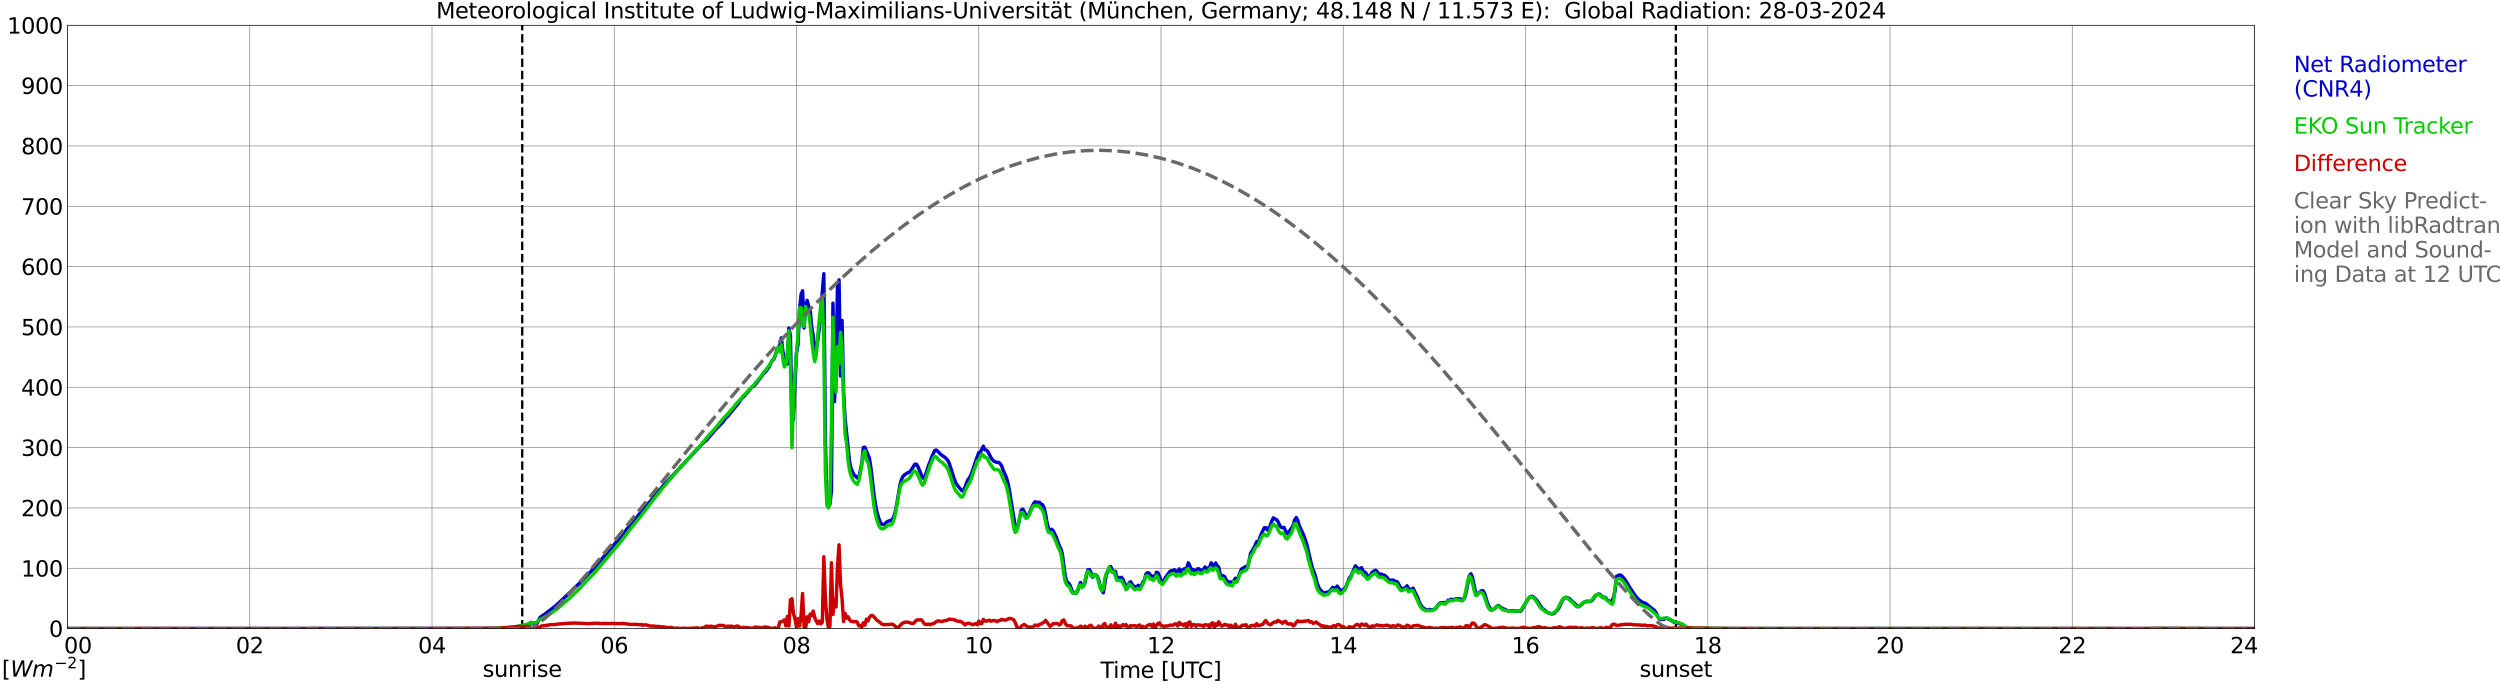 <?xml version="1.0" encoding="utf-8" standalone="no"?>
<!DOCTYPE svg PUBLIC "-//W3C//DTD SVG 1.1//EN"
  "http://www.w3.org/Graphics/SVG/1.1/DTD/svg11.dtd">
<svg xmlns:xlink="http://www.w3.org/1999/xlink" width="1085.4pt" height="296.64pt" viewBox="0 0 1085.4 296.64" xmlns="http://www.w3.org/2000/svg" version="1.1">
 <defs>
  <style type="text/css">*{stroke-linejoin: round; stroke-linecap: butt}</style>
 </defs>
 <g id="figure_1">
  <g id="patch_1">
   <path d="M 0 296.64 
L 1085.4 296.64 
L 1085.4 0 
L 0 0 
z
" style="fill: #ffffff"/>
  </g>
  <g id="axes_1">
   <g id="patch_2">
    <path d="M 29.306 272.909 
L 978.814 272.909 
L 978.814 10.976 
L 29.306 10.976 
z
" style="fill: #ffffff"/>
   </g>
   <g id="patch_3">
    <path d="M 978.814 272.909 
L 978.814 272.909 
L 978.814 10.976 
L 978.814 10.976 
z
" clip-path="url(#pb478decfb0)" style="fill: #d3d3d3; opacity: 0.25; stroke: #d3d3d3; stroke-linejoin: miter"/>
   </g>
   <g id="matplotlib.axis_1">
    <g id="xtick_1">
     <g id="line2d_1">
      <path d="M 29.306 272.909 
L 29.306 10.976 
" clip-path="url(#pb478decfb0)" style="fill: none; stroke: #808080; stroke-width: 0.3; stroke-linecap: square"/>
     </g>
     <g id="line2d_2"/>
     <g id="text_1">
      <!--    00 -->
      <g transform="translate(18.733 283.627) scale(0.095 -0.095)">
       <defs>
        <path id="DejaVuSans-20" transform="scale(0.016)"/>
        <path id="DejaVuSans-30" d="M 2034 4250 
Q 1547 4250 1301 3770 
Q 1056 3291 1056 2328 
Q 1056 1369 1301 889 
Q 1547 409 2034 409 
Q 2525 409 2770 889 
Q 3016 1369 3016 2328 
Q 3016 3291 2770 3770 
Q 2525 4250 2034 4250 
z
M 2034 4750 
Q 2819 4750 3233 4129 
Q 3647 3509 3647 2328 
Q 3647 1150 3233 529 
Q 2819 -91 2034 -91 
Q 1250 -91 836 529 
Q 422 1150 422 2328 
Q 422 3509 836 4129 
Q 1250 4750 2034 4750 
z
" transform="scale(0.016)"/>
       </defs>
       <use xlink:href="#DejaVuSans-20"/>
       <use xlink:href="#DejaVuSans-20" transform="translate(31.787 0)"/>
       <use xlink:href="#DejaVuSans-20" transform="translate(63.574 0)"/>
       <use xlink:href="#DejaVuSans-30" transform="translate(95.361 0)"/>
       <use xlink:href="#DejaVuSans-30" transform="translate(158.984 0)"/>
      </g>
     </g>
    </g>
    <g id="xtick_2">
     <g id="line2d_3">
      <path d="M 108.431 272.909 
L 108.431 10.976 
" clip-path="url(#pb478decfb0)" style="fill: none; stroke: #808080; stroke-width: 0.3; stroke-linecap: square"/>
     </g>
     <g id="line2d_4"/>
     <g id="text_2">
      <!-- 02 -->
      <g transform="translate(102.387 283.627) scale(0.095 -0.095)">
       <defs>
        <path id="DejaVuSans-32" d="M 1228 531 
L 3431 531 
L 3431 0 
L 469 0 
L 469 531 
Q 828 903 1448 1529 
Q 2069 2156 2228 2338 
Q 2531 2678 2651 2914 
Q 2772 3150 2772 3378 
Q 2772 3750 2511 3984 
Q 2250 4219 1831 4219 
Q 1534 4219 1204 4116 
Q 875 4013 500 3803 
L 500 4441 
Q 881 4594 1212 4672 
Q 1544 4750 1819 4750 
Q 2544 4750 2975 4387 
Q 3406 4025 3406 3419 
Q 3406 3131 3298 2873 
Q 3191 2616 2906 2266 
Q 2828 2175 2409 1742 
Q 1991 1309 1228 531 
z
" transform="scale(0.016)"/>
       </defs>
       <use xlink:href="#DejaVuSans-30"/>
       <use xlink:href="#DejaVuSans-32" transform="translate(63.623 0)"/>
      </g>
     </g>
    </g>
    <g id="xtick_3">
     <g id="line2d_5">
      <path d="M 187.557 272.909 
L 187.557 10.976 
" clip-path="url(#pb478decfb0)" style="fill: none; stroke: #808080; stroke-width: 0.3; stroke-linecap: square"/>
     </g>
     <g id="line2d_6"/>
     <g id="text_3">
      <!-- 04 -->
      <g transform="translate(181.513 283.627) scale(0.095 -0.095)">
       <defs>
        <path id="DejaVuSans-34" d="M 2419 4116 
L 825 1625 
L 2419 1625 
L 2419 4116 
z
M 2253 4666 
L 3047 4666 
L 3047 1625 
L 3713 1625 
L 3713 1100 
L 3047 1100 
L 3047 0 
L 2419 0 
L 2419 1100 
L 313 1100 
L 313 1709 
L 2253 4666 
z
" transform="scale(0.016)"/>
       </defs>
       <use xlink:href="#DejaVuSans-30"/>
       <use xlink:href="#DejaVuSans-34" transform="translate(63.623 0)"/>
      </g>
     </g>
    </g>
    <g id="xtick_4">
     <g id="line2d_7">
      <path d="M 266.683 272.909 
L 266.683 10.976 
" clip-path="url(#pb478decfb0)" style="fill: none; stroke: #808080; stroke-width: 0.3; stroke-linecap: square"/>
     </g>
     <g id="line2d_8"/>
     <g id="text_4">
      <!-- 06 -->
      <g transform="translate(260.638 283.627) scale(0.095 -0.095)">
       <defs>
        <path id="DejaVuSans-36" d="M 2113 2584 
Q 1688 2584 1439 2293 
Q 1191 2003 1191 1497 
Q 1191 994 1439 701 
Q 1688 409 2113 409 
Q 2538 409 2786 701 
Q 3034 994 3034 1497 
Q 3034 2003 2786 2293 
Q 2538 2584 2113 2584 
z
M 3366 4563 
L 3366 3988 
Q 3128 4100 2886 4159 
Q 2644 4219 2406 4219 
Q 1781 4219 1451 3797 
Q 1122 3375 1075 2522 
Q 1259 2794 1537 2939 
Q 1816 3084 2150 3084 
Q 2853 3084 3261 2657 
Q 3669 2231 3669 1497 
Q 3669 778 3244 343 
Q 2819 -91 2113 -91 
Q 1303 -91 875 529 
Q 447 1150 447 2328 
Q 447 3434 972 4092 
Q 1497 4750 2381 4750 
Q 2619 4750 2861 4703 
Q 3103 4656 3366 4563 
z
" transform="scale(0.016)"/>
       </defs>
       <use xlink:href="#DejaVuSans-30"/>
       <use xlink:href="#DejaVuSans-36" transform="translate(63.623 0)"/>
      </g>
     </g>
    </g>
    <g id="xtick_5">
     <g id="line2d_9">
      <path d="M 345.808 272.909 
L 345.808 10.976 
" clip-path="url(#pb478decfb0)" style="fill: none; stroke: #808080; stroke-width: 0.3; stroke-linecap: square"/>
     </g>
     <g id="line2d_10"/>
     <g id="text_5">
      <!-- 08 -->
      <g transform="translate(339.764 283.627) scale(0.095 -0.095)">
       <defs>
        <path id="DejaVuSans-38" d="M 2034 2216 
Q 1584 2216 1326 1975 
Q 1069 1734 1069 1313 
Q 1069 891 1326 650 
Q 1584 409 2034 409 
Q 2484 409 2743 651 
Q 3003 894 3003 1313 
Q 3003 1734 2745 1975 
Q 2488 2216 2034 2216 
z
M 1403 2484 
Q 997 2584 770 2862 
Q 544 3141 544 3541 
Q 544 4100 942 4425 
Q 1341 4750 2034 4750 
Q 2731 4750 3128 4425 
Q 3525 4100 3525 3541 
Q 3525 3141 3298 2862 
Q 3072 2584 2669 2484 
Q 3125 2378 3379 2068 
Q 3634 1759 3634 1313 
Q 3634 634 3220 271 
Q 2806 -91 2034 -91 
Q 1263 -91 848 271 
Q 434 634 434 1313 
Q 434 1759 690 2068 
Q 947 2378 1403 2484 
z
M 1172 3481 
Q 1172 3119 1398 2916 
Q 1625 2713 2034 2713 
Q 2441 2713 2670 2916 
Q 2900 3119 2900 3481 
Q 2900 3844 2670 4047 
Q 2441 4250 2034 4250 
Q 1625 4250 1398 4047 
Q 1172 3844 1172 3481 
z
" transform="scale(0.016)"/>
       </defs>
       <use xlink:href="#DejaVuSans-30"/>
       <use xlink:href="#DejaVuSans-38" transform="translate(63.623 0)"/>
      </g>
     </g>
    </g>
    <g id="xtick_6">
     <g id="line2d_11">
      <path d="M 424.934 272.909 
L 424.934 10.976 
" clip-path="url(#pb478decfb0)" style="fill: none; stroke: #808080; stroke-width: 0.3; stroke-linecap: square"/>
     </g>
     <g id="line2d_12"/>
     <g id="text_6">
      <!-- 10 -->
      <g transform="translate(418.89 283.627) scale(0.095 -0.095)">
       <defs>
        <path id="DejaVuSans-31" d="M 794 531 
L 1825 531 
L 1825 4091 
L 703 3866 
L 703 4441 
L 1819 4666 
L 2450 4666 
L 2450 531 
L 3481 531 
L 3481 0 
L 794 0 
L 794 531 
z
" transform="scale(0.016)"/>
       </defs>
       <use xlink:href="#DejaVuSans-31"/>
       <use xlink:href="#DejaVuSans-30" transform="translate(63.623 0)"/>
      </g>
     </g>
    </g>
    <g id="xtick_7">
     <g id="line2d_13">
      <path d="M 504.06 272.909 
L 504.06 10.976 
" clip-path="url(#pb478decfb0)" style="fill: none; stroke: #808080; stroke-width: 0.3; stroke-linecap: square"/>
     </g>
     <g id="line2d_14"/>
     <g id="text_7">
      <!-- 12 -->
      <g transform="translate(498.015 283.627) scale(0.095 -0.095)">
       <use xlink:href="#DejaVuSans-31"/>
       <use xlink:href="#DejaVuSans-32" transform="translate(63.623 0)"/>
      </g>
     </g>
    </g>
    <g id="xtick_8">
     <g id="line2d_15">
      <path d="M 583.185 272.909 
L 583.185 10.976 
" clip-path="url(#pb478decfb0)" style="fill: none; stroke: #808080; stroke-width: 0.3; stroke-linecap: square"/>
     </g>
     <g id="line2d_16"/>
     <g id="text_8">
      <!-- 14 -->
      <g transform="translate(577.141 283.627) scale(0.095 -0.095)">
       <use xlink:href="#DejaVuSans-31"/>
       <use xlink:href="#DejaVuSans-34" transform="translate(63.623 0)"/>
      </g>
     </g>
    </g>
    <g id="xtick_9">
     <g id="line2d_17">
      <path d="M 662.311 272.909 
L 662.311 10.976 
" clip-path="url(#pb478decfb0)" style="fill: none; stroke: #808080; stroke-width: 0.3; stroke-linecap: square"/>
     </g>
     <g id="line2d_18"/>
     <g id="text_9">
      <!-- 16 -->
      <g transform="translate(656.267 283.627) scale(0.095 -0.095)">
       <use xlink:href="#DejaVuSans-31"/>
       <use xlink:href="#DejaVuSans-36" transform="translate(63.623 0)"/>
      </g>
     </g>
    </g>
    <g id="xtick_10">
     <g id="line2d_19">
      <path d="M 741.437 272.909 
L 741.437 10.976 
" clip-path="url(#pb478decfb0)" style="fill: none; stroke: #808080; stroke-width: 0.3; stroke-linecap: square"/>
     </g>
     <g id="line2d_20"/>
     <g id="text_10">
      <!-- 18 -->
      <g transform="translate(735.392 283.627) scale(0.095 -0.095)">
       <use xlink:href="#DejaVuSans-31"/>
       <use xlink:href="#DejaVuSans-38" transform="translate(63.623 0)"/>
      </g>
     </g>
    </g>
    <g id="xtick_11">
     <g id="line2d_21">
      <path d="M 820.562 272.909 
L 820.562 10.976 
" clip-path="url(#pb478decfb0)" style="fill: none; stroke: #808080; stroke-width: 0.3; stroke-linecap: square"/>
     </g>
     <g id="line2d_22"/>
     <g id="text_11">
      <!-- 20 -->
      <g transform="translate(814.518 283.627) scale(0.095 -0.095)">
       <use xlink:href="#DejaVuSans-32"/>
       <use xlink:href="#DejaVuSans-30" transform="translate(63.623 0)"/>
      </g>
     </g>
    </g>
    <g id="xtick_12">
     <g id="line2d_23">
      <path d="M 899.688 272.909 
L 899.688 10.976 
" clip-path="url(#pb478decfb0)" style="fill: none; stroke: #808080; stroke-width: 0.3; stroke-linecap: square"/>
     </g>
     <g id="line2d_24"/>
     <g id="text_12">
      <!-- 22 -->
      <g transform="translate(893.644 283.627) scale(0.095 -0.095)">
       <use xlink:href="#DejaVuSans-32"/>
       <use xlink:href="#DejaVuSans-32" transform="translate(63.623 0)"/>
      </g>
     </g>
    </g>
    <g id="xtick_13">
     <g id="line2d_25">
      <path d="M 978.814 272.909 
L 978.814 10.976 
" clip-path="url(#pb478decfb0)" style="fill: none; stroke: #808080; stroke-width: 0.3; stroke-linecap: square"/>
     </g>
     <g id="line2d_26"/>
     <g id="text_13">
      <!-- 24    -->
      <g transform="translate(968.241 283.627) scale(0.095 -0.095)">
       <use xlink:href="#DejaVuSans-32"/>
       <use xlink:href="#DejaVuSans-34" transform="translate(63.623 0)"/>
       <use xlink:href="#DejaVuSans-20" transform="translate(127.246 0)"/>
       <use xlink:href="#DejaVuSans-20" transform="translate(159.033 0)"/>
       <use xlink:href="#DejaVuSans-20" transform="translate(190.82 0)"/>
      </g>
     </g>
    </g>
    <g id="text_14">
     <!-- Time [UTC] -->
     <g transform="translate(477.806 294.322) scale(0.095 -0.095)">
      <defs>
       <path id="DejaVuSans-54" d="M -19 4666 
L 3928 4666 
L 3928 4134 
L 2272 4134 
L 2272 0 
L 1638 0 
L 1638 4134 
L -19 4134 
L -19 4666 
z
" transform="scale(0.016)"/>
       <path id="DejaVuSans-69" d="M 603 3500 
L 1178 3500 
L 1178 0 
L 603 0 
L 603 3500 
z
M 603 4863 
L 1178 4863 
L 1178 4134 
L 603 4134 
L 603 4863 
z
" transform="scale(0.016)"/>
       <path id="DejaVuSans-6d" d="M 3328 2828 
Q 3544 3216 3844 3400 
Q 4144 3584 4550 3584 
Q 5097 3584 5394 3201 
Q 5691 2819 5691 2113 
L 5691 0 
L 5113 0 
L 5113 2094 
Q 5113 2597 4934 2840 
Q 4756 3084 4391 3084 
Q 3944 3084 3684 2787 
Q 3425 2491 3425 1978 
L 3425 0 
L 2847 0 
L 2847 2094 
Q 2847 2600 2669 2842 
Q 2491 3084 2119 3084 
Q 1678 3084 1418 2786 
Q 1159 2488 1159 1978 
L 1159 0 
L 581 0 
L 581 3500 
L 1159 3500 
L 1159 2956 
Q 1356 3278 1631 3431 
Q 1906 3584 2284 3584 
Q 2666 3584 2933 3390 
Q 3200 3197 3328 2828 
z
" transform="scale(0.016)"/>
       <path id="DejaVuSans-65" d="M 3597 1894 
L 3597 1613 
L 953 1613 
Q 991 1019 1311 708 
Q 1631 397 2203 397 
Q 2534 397 2845 478 
Q 3156 559 3463 722 
L 3463 178 
Q 3153 47 2828 -22 
Q 2503 -91 2169 -91 
Q 1331 -91 842 396 
Q 353 884 353 1716 
Q 353 2575 817 3079 
Q 1281 3584 2069 3584 
Q 2775 3584 3186 3129 
Q 3597 2675 3597 1894 
z
M 3022 2063 
Q 3016 2534 2758 2815 
Q 2500 3097 2075 3097 
Q 1594 3097 1305 2825 
Q 1016 2553 972 2059 
L 3022 2063 
z
" transform="scale(0.016)"/>
       <path id="DejaVuSans-5b" d="M 550 4863 
L 1875 4863 
L 1875 4416 
L 1125 4416 
L 1125 -397 
L 1875 -397 
L 1875 -844 
L 550 -844 
L 550 4863 
z
" transform="scale(0.016)"/>
       <path id="DejaVuSans-55" d="M 556 4666 
L 1191 4666 
L 1191 1831 
Q 1191 1081 1462 751 
Q 1734 422 2344 422 
Q 2950 422 3222 751 
Q 3494 1081 3494 1831 
L 3494 4666 
L 4128 4666 
L 4128 1753 
Q 4128 841 3676 375 
Q 3225 -91 2344 -91 
Q 1459 -91 1007 375 
Q 556 841 556 1753 
L 556 4666 
z
" transform="scale(0.016)"/>
       <path id="DejaVuSans-43" d="M 4122 4306 
L 4122 3641 
Q 3803 3938 3442 4084 
Q 3081 4231 2675 4231 
Q 1875 4231 1450 3742 
Q 1025 3253 1025 2328 
Q 1025 1406 1450 917 
Q 1875 428 2675 428 
Q 3081 428 3442 575 
Q 3803 722 4122 1019 
L 4122 359 
Q 3791 134 3420 21 
Q 3050 -91 2638 -91 
Q 1578 -91 968 557 
Q 359 1206 359 2328 
Q 359 3453 968 4101 
Q 1578 4750 2638 4750 
Q 3056 4750 3426 4639 
Q 3797 4528 4122 4306 
z
" transform="scale(0.016)"/>
       <path id="DejaVuSans-5d" d="M 1947 4863 
L 1947 -844 
L 622 -844 
L 622 -397 
L 1369 -397 
L 1369 4416 
L 622 4416 
L 622 4863 
L 1947 4863 
z
" transform="scale(0.016)"/>
      </defs>
      <use xlink:href="#DejaVuSans-54"/>
      <use xlink:href="#DejaVuSans-69" transform="translate(57.959 0)"/>
      <use xlink:href="#DejaVuSans-6d" transform="translate(85.742 0)"/>
      <use xlink:href="#DejaVuSans-65" transform="translate(183.154 0)"/>
      <use xlink:href="#DejaVuSans-20" transform="translate(244.678 0)"/>
      <use xlink:href="#DejaVuSans-5b" transform="translate(276.465 0)"/>
      <use xlink:href="#DejaVuSans-55" transform="translate(315.479 0)"/>
      <use xlink:href="#DejaVuSans-54" transform="translate(388.672 0)"/>
      <use xlink:href="#DejaVuSans-43" transform="translate(443.881 0)"/>
      <use xlink:href="#DejaVuSans-5d" transform="translate(513.705 0)"/>
     </g>
    </g>
   </g>
   <g id="matplotlib.axis_2">
    <g id="ytick_1">
     <g id="line2d_27">
      <path d="M 29.306 272.909 
L 978.814 272.909 
" clip-path="url(#pb478decfb0)" style="fill: none; stroke: #808080; stroke-width: 0.3; stroke-linecap: square"/>
     </g>
     <g id="line2d_28"/>
     <g id="text_15">
      <!-- 0 -->
      <g transform="translate(21.261 276.518) scale(0.095 -0.095)">
       <use xlink:href="#DejaVuSans-30"/>
      </g>
     </g>
    </g>
    <g id="ytick_2">
     <g id="line2d_29">
      <path d="M 29.306 246.715 
L 978.814 246.715 
" clip-path="url(#pb478decfb0)" style="fill: none; stroke: #808080; stroke-width: 0.3; stroke-linecap: square"/>
     </g>
     <g id="line2d_30"/>
     <g id="text_16">
      <!-- 100 -->
      <g transform="translate(9.173 250.325) scale(0.095 -0.095)">
       <use xlink:href="#DejaVuSans-31"/>
       <use xlink:href="#DejaVuSans-30" transform="translate(63.623 0)"/>
       <use xlink:href="#DejaVuSans-30" transform="translate(127.246 0)"/>
      </g>
     </g>
    </g>
    <g id="ytick_3">
     <g id="line2d_31">
      <path d="M 29.306 220.522 
L 978.814 220.522 
" clip-path="url(#pb478decfb0)" style="fill: none; stroke: #808080; stroke-width: 0.3; stroke-linecap: square"/>
     </g>
     <g id="line2d_32"/>
     <g id="text_17">
      <!-- 200 -->
      <g transform="translate(9.173 224.131) scale(0.095 -0.095)">
       <use xlink:href="#DejaVuSans-32"/>
       <use xlink:href="#DejaVuSans-30" transform="translate(63.623 0)"/>
       <use xlink:href="#DejaVuSans-30" transform="translate(127.246 0)"/>
      </g>
     </g>
    </g>
    <g id="ytick_4">
     <g id="line2d_33">
      <path d="M 29.306 194.329 
L 978.814 194.329 
" clip-path="url(#pb478decfb0)" style="fill: none; stroke: #808080; stroke-width: 0.3; stroke-linecap: square"/>
     </g>
     <g id="line2d_34"/>
     <g id="text_18">
      <!-- 300 -->
      <g transform="translate(9.173 197.938) scale(0.095 -0.095)">
       <defs>
        <path id="DejaVuSans-33" d="M 2597 2516 
Q 3050 2419 3304 2112 
Q 3559 1806 3559 1356 
Q 3559 666 3084 287 
Q 2609 -91 1734 -91 
Q 1441 -91 1130 -33 
Q 819 25 488 141 
L 488 750 
Q 750 597 1062 519 
Q 1375 441 1716 441 
Q 2309 441 2620 675 
Q 2931 909 2931 1356 
Q 2931 1769 2642 2001 
Q 2353 2234 1838 2234 
L 1294 2234 
L 1294 2753 
L 1863 2753 
Q 2328 2753 2575 2939 
Q 2822 3125 2822 3475 
Q 2822 3834 2567 4026 
Q 2313 4219 1838 4219 
Q 1578 4219 1281 4162 
Q 984 4106 628 3988 
L 628 4550 
Q 988 4650 1302 4700 
Q 1616 4750 1894 4750 
Q 2613 4750 3031 4423 
Q 3450 4097 3450 3541 
Q 3450 3153 3228 2886 
Q 3006 2619 2597 2516 
z
" transform="scale(0.016)"/>
       </defs>
       <use xlink:href="#DejaVuSans-33"/>
       <use xlink:href="#DejaVuSans-30" transform="translate(63.623 0)"/>
       <use xlink:href="#DejaVuSans-30" transform="translate(127.246 0)"/>
      </g>
     </g>
    </g>
    <g id="ytick_5">
     <g id="line2d_35">
      <path d="M 29.306 168.136 
L 978.814 168.136 
" clip-path="url(#pb478decfb0)" style="fill: none; stroke: #808080; stroke-width: 0.3; stroke-linecap: square"/>
     </g>
     <g id="line2d_36"/>
     <g id="text_19">
      <!-- 400 -->
      <g transform="translate(9.173 171.745) scale(0.095 -0.095)">
       <use xlink:href="#DejaVuSans-34"/>
       <use xlink:href="#DejaVuSans-30" transform="translate(63.623 0)"/>
       <use xlink:href="#DejaVuSans-30" transform="translate(127.246 0)"/>
      </g>
     </g>
    </g>
    <g id="ytick_6">
     <g id="line2d_37">
      <path d="M 29.306 141.942 
L 978.814 141.942 
" clip-path="url(#pb478decfb0)" style="fill: none; stroke: #808080; stroke-width: 0.3; stroke-linecap: square"/>
     </g>
     <g id="line2d_38"/>
     <g id="text_20">
      <!-- 500 -->
      <g transform="translate(9.173 145.551) scale(0.095 -0.095)">
       <defs>
        <path id="DejaVuSans-35" d="M 691 4666 
L 3169 4666 
L 3169 4134 
L 1269 4134 
L 1269 2991 
Q 1406 3038 1543 3061 
Q 1681 3084 1819 3084 
Q 2600 3084 3056 2656 
Q 3513 2228 3513 1497 
Q 3513 744 3044 326 
Q 2575 -91 1722 -91 
Q 1428 -91 1123 -41 
Q 819 9 494 109 
L 494 744 
Q 775 591 1075 516 
Q 1375 441 1709 441 
Q 2250 441 2565 725 
Q 2881 1009 2881 1497 
Q 2881 1984 2565 2268 
Q 2250 2553 1709 2553 
Q 1456 2553 1204 2497 
Q 953 2441 691 2322 
L 691 4666 
z
" transform="scale(0.016)"/>
       </defs>
       <use xlink:href="#DejaVuSans-35"/>
       <use xlink:href="#DejaVuSans-30" transform="translate(63.623 0)"/>
       <use xlink:href="#DejaVuSans-30" transform="translate(127.246 0)"/>
      </g>
     </g>
    </g>
    <g id="ytick_7">
     <g id="line2d_39">
      <path d="M 29.306 115.749 
L 978.814 115.749 
" clip-path="url(#pb478decfb0)" style="fill: none; stroke: #808080; stroke-width: 0.3; stroke-linecap: square"/>
     </g>
     <g id="line2d_40"/>
     <g id="text_21">
      <!-- 600 -->
      <g transform="translate(9.173 119.358) scale(0.095 -0.095)">
       <use xlink:href="#DejaVuSans-36"/>
       <use xlink:href="#DejaVuSans-30" transform="translate(63.623 0)"/>
       <use xlink:href="#DejaVuSans-30" transform="translate(127.246 0)"/>
      </g>
     </g>
    </g>
    <g id="ytick_8">
     <g id="line2d_41">
      <path d="M 29.306 89.556 
L 978.814 89.556 
" clip-path="url(#pb478decfb0)" style="fill: none; stroke: #808080; stroke-width: 0.3; stroke-linecap: square"/>
     </g>
     <g id="line2d_42"/>
     <g id="text_22">
      <!-- 700 -->
      <g transform="translate(9.173 93.165) scale(0.095 -0.095)">
       <defs>
        <path id="DejaVuSans-37" d="M 525 4666 
L 3525 4666 
L 3525 4397 
L 1831 0 
L 1172 0 
L 2766 4134 
L 525 4134 
L 525 4666 
z
" transform="scale(0.016)"/>
       </defs>
       <use xlink:href="#DejaVuSans-37"/>
       <use xlink:href="#DejaVuSans-30" transform="translate(63.623 0)"/>
       <use xlink:href="#DejaVuSans-30" transform="translate(127.246 0)"/>
      </g>
     </g>
    </g>
    <g id="ytick_9">
     <g id="line2d_43">
      <path d="M 29.306 63.362 
L 978.814 63.362 
" clip-path="url(#pb478decfb0)" style="fill: none; stroke: #808080; stroke-width: 0.3; stroke-linecap: square"/>
     </g>
     <g id="line2d_44"/>
     <g id="text_23">
      <!-- 800 -->
      <g transform="translate(9.173 66.972) scale(0.095 -0.095)">
       <use xlink:href="#DejaVuSans-38"/>
       <use xlink:href="#DejaVuSans-30" transform="translate(63.623 0)"/>
       <use xlink:href="#DejaVuSans-30" transform="translate(127.246 0)"/>
      </g>
     </g>
    </g>
    <g id="ytick_10">
     <g id="line2d_45">
      <path d="M 29.306 37.169 
L 978.814 37.169 
" clip-path="url(#pb478decfb0)" style="fill: none; stroke: #808080; stroke-width: 0.3; stroke-linecap: square"/>
     </g>
     <g id="line2d_46"/>
     <g id="text_24">
      <!-- 900 -->
      <g transform="translate(9.173 40.778) scale(0.095 -0.095)">
       <defs>
        <path id="DejaVuSans-39" d="M 703 97 
L 703 672 
Q 941 559 1184 500 
Q 1428 441 1663 441 
Q 2288 441 2617 861 
Q 2947 1281 2994 2138 
Q 2813 1869 2534 1725 
Q 2256 1581 1919 1581 
Q 1219 1581 811 2004 
Q 403 2428 403 3163 
Q 403 3881 828 4315 
Q 1253 4750 1959 4750 
Q 2769 4750 3195 4129 
Q 3622 3509 3622 2328 
Q 3622 1225 3098 567 
Q 2575 -91 1691 -91 
Q 1453 -91 1209 -44 
Q 966 3 703 97 
z
M 1959 2075 
Q 2384 2075 2632 2365 
Q 2881 2656 2881 3163 
Q 2881 3666 2632 3958 
Q 2384 4250 1959 4250 
Q 1534 4250 1286 3958 
Q 1038 3666 1038 3163 
Q 1038 2656 1286 2365 
Q 1534 2075 1959 2075 
z
" transform="scale(0.016)"/>
       </defs>
       <use xlink:href="#DejaVuSans-39"/>
       <use xlink:href="#DejaVuSans-30" transform="translate(63.623 0)"/>
       <use xlink:href="#DejaVuSans-30" transform="translate(127.246 0)"/>
      </g>
     </g>
    </g>
    <g id="ytick_11">
     <g id="line2d_47">
      <path d="M 29.306 10.976 
L 978.814 10.976 
" clip-path="url(#pb478decfb0)" style="fill: none; stroke: #808080; stroke-width: 0.3; stroke-linecap: square"/>
     </g>
     <g id="line2d_48"/>
     <g id="text_25">
      <!-- 1000 -->
      <g transform="translate(3.128 14.585) scale(0.095 -0.095)">
       <use xlink:href="#DejaVuSans-31"/>
       <use xlink:href="#DejaVuSans-30" transform="translate(63.623 0)"/>
       <use xlink:href="#DejaVuSans-30" transform="translate(127.246 0)"/>
       <use xlink:href="#DejaVuSans-30" transform="translate(190.869 0)"/>
      </g>
     </g>
    </g>
   </g>
   <g id="line2d_49">
    <path d="M 226.724 272.909 
L 226.724 10.976 
" clip-path="url(#pb478decfb0)" style="fill: none; stroke-dasharray: 3.7,1.6; stroke-dashoffset: 0; stroke: #000000"/>
   </g>
   <g id="line2d_50">
    <path d="M 727.59 272.909 
L 727.59 10.976 
" clip-path="url(#pb478decfb0)" style="fill: none; stroke-dasharray: 3.7,1.6; stroke-dashoffset: 0; stroke: #000000"/>
   </g>
   <g id="line2d_51">
    <path d="M 29.306 272.909 
L 225.142 272.83 
L 227.12 272.364 
L 228.439 272.06 
L 229.098 271.94 
L 229.757 271.29 
L 230.417 270.276 
L 231.076 270.276 
L 231.736 270.785 
L 232.395 271.067 
L 233.054 270.845 
L 234.373 268.231 
L 235.033 267.605 
L 237.011 266.266 
L 240.967 263.249 
L 242.945 261.405 
L 244.264 260.189 
L 248.22 256.522 
L 248.88 255.713 
L 251.517 253.3 
L 255.473 249.149 
L 256.792 247.852 
L 258.77 245.602 
L 269.32 233.307 
L 270.639 231.626 
L 271.298 230.937 
L 271.958 229.923 
L 275.914 225.164 
L 276.573 224.475 
L 278.552 221.903 
L 279.211 221.274 
L 280.53 219.553 
L 281.189 218.741 
L 282.508 217.486 
L 283.827 215.621 
L 285.145 214.225 
L 285.805 213.314 
L 286.464 212.724 
L 287.783 211.024 
L 305.586 191.982 
L 306.905 191.029 
L 307.564 190.036 
L 309.543 187.909 
L 310.202 187.018 
L 314.158 182.885 
L 314.818 181.811 
L 315.477 181.104 
L 316.136 180.575 
L 317.455 178.875 
L 320.752 174.943 
L 321.411 173.791 
L 322.071 172.979 
L 323.39 171.682 
L 325.368 169.414 
L 326.027 168.442 
L 326.686 167.895 
L 327.346 167.57 
L 328.665 166.011 
L 330.643 163.358 
L 331.302 162.465 
L 332.621 161.168 
L 333.94 159.246 
L 335.258 156.409 
L 335.918 156.024 
L 336.577 154.321 
L 337.236 152.173 
L 337.896 150.879 
L 338.555 149.845 
L 339.215 146.704 
L 339.874 152.498 
L 340.533 155.497 
L 341.193 156.956 
L 341.852 158.069 
L 342.512 142.429 
L 343.171 145.732 
L 343.83 181.447 
L 344.49 182.157 
L 345.149 166.273 
L 345.808 153.31 
L 346.468 149.46 
L 347.127 134.713 
L 347.787 127.884 
L 348.446 126.245 
L 349.105 142.369 
L 349.765 133.071 
L 350.424 130.417 
L 351.083 133.01 
L 351.743 134.409 
L 352.402 141.984 
L 353.062 145.591 
L 353.721 152.215 
L 354.38 151.039 
L 355.04 147.778 
L 355.699 142.492 
L 357.677 118.85 
L 358.337 191.435 
L 358.996 215.014 
L 359.655 220.119 
L 360.315 218.882 
L 360.974 213.233 
L 361.634 131.654 
L 362.293 174.356 
L 362.952 160.804 
L 363.612 123.549 
L 364.271 121.546 
L 364.93 163.235 
L 365.59 139.15 
L 366.249 170.163 
L 366.909 181.892 
L 368.887 200.751 
L 369.546 203.57 
L 370.865 206.365 
L 371.524 206.729 
L 372.184 207.52 
L 372.843 207.478 
L 374.162 201.097 
L 374.821 194.271 
L 375.481 194.169 
L 377.459 198.91 
L 378.118 203.164 
L 379.437 214.61 
L 380.096 218.985 
L 380.756 222.429 
L 381.415 224.676 
L 382.074 226.499 
L 382.734 227.513 
L 383.393 227.778 
L 384.053 227.615 
L 384.712 226.845 
L 385.371 226.4 
L 386.031 226.156 
L 386.69 226.033 
L 387.349 225.528 
L 388.009 224.415 
L 388.668 222.246 
L 389.328 218.945 
L 390.646 211.064 
L 391.306 208.431 
L 391.965 206.93 
L 392.624 206.242 
L 393.943 205.33 
L 394.603 205.107 
L 395.262 204.581 
L 397.24 201.503 
L 397.899 201.543 
L 398.559 202.677 
L 399.878 205.796 
L 400.537 207.378 
L 401.196 207.824 
L 401.856 206.142 
L 403.175 201.948 
L 403.834 200.369 
L 404.493 198.483 
L 405.812 195.628 
L 406.471 195.384 
L 407.131 195.932 
L 408.45 197.289 
L 410.428 198.727 
L 411.087 199.376 
L 411.746 200.288 
L 412.406 202.03 
L 414.384 208.209 
L 415.043 209.848 
L 417.022 212.442 
L 417.681 213.089 
L 418.34 212.685 
L 419 211.47 
L 419.659 209.545 
L 420.318 208.128 
L 420.978 207.316 
L 421.637 206.04 
L 422.297 204.217 
L 423.615 200.104 
L 424.934 196.54 
L 425.593 196.416 
L 426.912 193.724 
L 427.572 195.264 
L 428.231 195.405 
L 428.89 196.113 
L 429.55 197.249 
L 430.209 198.666 
L 430.869 199.578 
L 431.528 200.267 
L 432.847 200.814 
L 433.506 200.691 
L 434.165 201.218 
L 434.825 202.171 
L 435.484 204.075 
L 436.803 206.951 
L 437.462 209.078 
L 438.122 212.177 
L 440.759 228.446 
L 441.419 229.721 
L 442.078 227.919 
L 443.397 221.476 
L 444.056 221.051 
L 444.716 222.206 
L 445.375 223.765 
L 446.034 223.906 
L 446.694 223.341 
L 448.012 220.161 
L 448.672 218.783 
L 449.331 217.871 
L 450.65 218.133 
L 451.309 218.073 
L 451.969 218.882 
L 452.628 219.126 
L 453.287 220.504 
L 453.947 223.199 
L 454.606 227.068 
L 455.266 229.396 
L 455.925 230.29 
L 456.584 229.802 
L 457.244 230.431 
L 458.563 233.166 
L 459.881 236.893 
L 460.541 238.148 
L 461.2 240.437 
L 462.519 250.304 
L 463.178 252.654 
L 463.838 253.039 
L 464.497 253.95 
L 465.816 257.413 
L 466.475 257.271 
L 467.134 257.635 
L 467.794 256.706 
L 469.113 252.897 
L 469.772 254.416 
L 470.431 254.395 
L 471.091 252.876 
L 471.75 249.432 
L 472.409 247.305 
L 473.069 247.365 
L 473.728 248.764 
L 474.388 250.626 
L 475.047 249.492 
L 475.706 249.675 
L 476.366 250.081 
L 477.025 251.923 
L 477.685 254.597 
L 478.344 256.381 
L 479.003 257.353 
L 480.322 249.474 
L 480.981 248.277 
L 481.641 246.21 
L 482.3 246.05 
L 482.96 247.933 
L 483.619 247.913 
L 484.278 248.075 
L 484.938 251.498 
L 485.597 250.647 
L 486.256 251.986 
L 486.916 250.668 
L 487.575 251.601 
L 488.235 253.282 
L 489.553 255.307 
L 490.213 253.06 
L 490.872 252.593 
L 491.532 253.727 
L 492.191 254.416 
L 492.85 254.759 
L 493.51 254.78 
L 494.169 254.131 
L 494.828 254.477 
L 495.488 254.639 
L 496.147 252.735 
L 496.807 251.944 
L 497.466 249.332 
L 498.125 248.662 
L 498.785 248.743 
L 499.444 249.675 
L 500.103 250.404 
L 500.763 250.081 
L 501.422 250.993 
L 502.082 248.481 
L 502.741 248.662 
L 504.06 251.904 
L 504.719 252.491 
L 505.379 251.965 
L 506.038 250.689 
L 508.016 247.994 
L 509.994 247.407 
L 510.654 248.195 
L 511.313 248.135 
L 511.972 247.001 
L 512.632 248.319 
L 513.291 247.588 
L 513.95 247.082 
L 515.269 246.658 
L 515.929 244.369 
L 516.588 245.704 
L 517.247 248.216 
L 517.907 247.163 
L 518.566 247.732 
L 519.226 247.831 
L 519.885 246.962 
L 520.544 246.962 
L 521.204 247.507 
L 521.863 247.63 
L 522.522 247.284 
L 523.182 246.15 
L 523.841 246.899 
L 524.501 246.595 
L 525.16 246.414 
L 525.819 244.369 
L 526.479 245.157 
L 527.138 246.556 
L 527.797 244.429 
L 528.457 245.725 
L 529.116 246.192 
L 529.776 249.453 
L 530.435 250.081 
L 531.094 249.958 
L 531.754 250.466 
L 532.413 251.986 
L 533.073 252.371 
L 533.732 253.3 
L 534.391 252.633 
L 535.051 253.586 
L 535.71 252.127 
L 536.369 251.053 
L 537.029 252.227 
L 538.348 248.601 
L 539.007 247.082 
L 540.985 245.888 
L 541.644 245.987 
L 542.304 243.557 
L 542.963 240.175 
L 543.623 239.222 
L 544.941 236.731 
L 545.601 235.169 
L 546.26 235.395 
L 547.579 231.848 
L 548.898 229.135 
L 549.557 229.074 
L 550.216 230.106 
L 550.876 229.499 
L 551.535 228.04 
L 552.195 226.114 
L 552.854 224.818 
L 553.513 225.284 
L 554.173 225.57 
L 554.832 226.379 
L 555.491 227.938 
L 556.151 228.849 
L 556.81 229.153 
L 557.47 228.972 
L 558.788 231.767 
L 559.448 231.261 
L 560.107 230.127 
L 560.766 229.297 
L 561.426 228.061 
L 562.085 225.711 
L 562.745 224.718 
L 563.404 225.853 
L 564.063 228.121 
L 566.042 232.477 
L 567.36 236.367 
L 569.338 244.895 
L 569.998 247.245 
L 570.657 248.662 
L 571.317 250.912 
L 571.976 253.604 
L 572.635 255.226 
L 573.954 256.886 
L 575.273 257.596 
L 575.932 257.07 
L 576.592 257.313 
L 577.91 255.975 
L 578.57 255.024 
L 579.229 255.226 
L 579.889 255.286 
L 580.548 254.456 
L 581.867 256.402 
L 582.526 256.787 
L 583.185 255.833 
L 583.845 255.773 
L 584.504 254.374 
L 585.823 251.032 
L 586.482 250.202 
L 588.46 245.683 
L 589.12 246.312 
L 589.779 247.184 
L 590.439 247.022 
L 591.098 246.475 
L 591.757 247.831 
L 593.076 248.866 
L 593.736 250.343 
L 594.395 250.322 
L 595.054 249.615 
L 595.714 248.418 
L 596.373 248.075 
L 597.032 247.588 
L 597.692 247.892 
L 598.351 248.884 
L 599.011 249.453 
L 599.67 249.188 
L 600.329 249.594 
L 600.989 249.696 
L 601.648 250.142 
L 602.307 250.81 
L 602.967 251.64 
L 603.626 251.944 
L 604.945 251.844 
L 605.604 252.572 
L 606.264 252.41 
L 606.923 252.997 
L 607.582 254.335 
L 608.242 255.367 
L 608.901 255.692 
L 610.22 255.084 
L 610.879 254.335 
L 611.539 255.611 
L 612.198 256.035 
L 612.858 255.773 
L 613.517 255.388 
L 614.836 258.123 
L 615.495 259.44 
L 616.154 261.284 
L 616.814 262.599 
L 617.473 263.634 
L 619.451 264.991 
L 620.111 264.626 
L 620.77 264.626 
L 621.429 264.849 
L 622.748 264.564 
L 623.408 263.998 
L 624.726 262.214 
L 625.386 261.729 
L 626.045 261.748 
L 626.705 261.588 
L 627.364 261.829 
L 628.023 261.546 
L 628.683 260.574 
L 629.342 260.635 
L 630.001 260.168 
L 631.32 260.391 
L 631.98 259.988 
L 633.298 260.006 
L 633.958 260.006 
L 634.617 260.472 
L 635.276 260.391 
L 635.936 259.317 
L 636.595 256.947 
L 637.914 250 
L 638.573 249.128 
L 639.233 250.445 
L 640.552 256.787 
L 641.211 258.144 
L 643.189 256.483 
L 643.848 256.462 
L 644.508 257.494 
L 645.827 261.829 
L 646.486 263.369 
L 647.145 264.464 
L 647.805 264.849 
L 649.123 264.037 
L 649.783 263.369 
L 650.442 262.885 
L 651.102 263.267 
L 651.761 263.875 
L 654.399 265.093 
L 655.058 265.171 
L 656.377 265.153 
L 657.036 265.171 
L 657.695 265.334 
L 658.355 265.315 
L 659.014 265.153 
L 659.674 265.376 
L 660.333 265.315 
L 661.652 263.188 
L 662.311 261.871 
L 663.63 259.844 
L 664.289 259.034 
L 664.949 258.851 
L 665.608 259.115 
L 666.927 260.31 
L 667.586 261.14 
L 669.564 264.22 
L 670.224 264.564 
L 671.542 265.7 
L 672.202 266.104 
L 673.521 266.51 
L 674.18 266.531 
L 674.839 266.266 
L 675.499 265.475 
L 676.158 264.867 
L 676.817 263.956 
L 678.136 260.999 
L 678.796 259.988 
L 679.455 259.419 
L 680.114 259.317 
L 681.433 259.925 
L 682.752 261.263 
L 683.411 261.729 
L 684.73 263.147 
L 685.389 263.39 
L 686.708 262.458 
L 687.368 261.79 
L 688.027 261.323 
L 688.686 261.059 
L 690.664 261.08 
L 691.324 260.614 
L 692.643 258.691 
L 693.302 258.183 
L 693.961 257.9 
L 694.621 258.021 
L 695.939 259.459 
L 696.599 259.218 
L 697.258 259.702 
L 697.918 260.677 
L 698.577 260.878 
L 699.236 261.323 
L 699.896 260.716 
L 700.555 259.278 
L 701.215 256.42 
L 701.874 250.163 
L 703.193 249.615 
L 703.852 249.796 
L 705.171 251.195 
L 706.49 253.138 
L 707.149 254.395 
L 709.786 258.366 
L 710.446 259.257 
L 711.765 260.574 
L 713.083 261.525 
L 713.743 261.667 
L 714.402 261.931 
L 718.358 265.072 
L 719.018 265.983 
L 719.677 267.584 
L 720.337 268.637 
L 720.996 268.88 
L 722.315 268.941 
L 722.974 268.535 
L 723.633 268.333 
L 724.293 268.739 
L 725.612 269.326 
L 726.271 269.813 
L 726.93 270.156 
L 728.909 270.682 
L 730.887 271.371 
L 732.205 272.526 
L 732.865 272.788 
L 733.524 272.909 
L 978.154 272.909 
L 978.154 272.909 
" clip-path="url(#pb478decfb0)" style="fill: none; stroke: #0000cc; stroke-width: 1.5; stroke-linecap: square"/>
   </g>
   <g id="line2d_52">
    <path d="M 28.646 273.004 
L 29.965 272.945 
L 31.943 272.941 
L 33.921 272.938 
L 36.559 272.915 
L 37.878 272.91 
L 45.79 272.955 
L 49.747 272.944 
L 53.703 272.907 
L 56.34 272.947 
L 66.89 272.953 
L 78.759 272.927 
L 90.628 272.984 
L 92.606 272.93 
L 99.2 272.933 
L 100.519 272.931 
L 112.388 272.939 
L 114.366 272.924 
L 116.344 272.942 
L 132.169 272.953 
L 134.807 272.935 
L 138.104 272.903 
L 140.082 272.927 
L 145.357 272.91 
L 151.291 272.926 
L 182.282 272.903 
L 184.92 272.934 
L 190.195 272.913 
L 192.173 272.954 
L 196.129 272.923 
L 199.426 272.917 
L 212.614 272.915 
L 222.504 272.276 
L 225.801 271.758 
L 227.779 271.323 
L 229.757 270.725 
L 230.417 270.433 
L 232.395 270.411 
L 233.054 270.095 
L 233.714 269.434 
L 234.373 268.984 
L 235.692 268.379 
L 238.329 266.836 
L 239.648 265.968 
L 240.967 264.96 
L 242.286 264.01 
L 247.561 259.485 
L 249.539 257.567 
L 250.198 257.029 
L 256.133 250.687 
L 257.451 249.463 
L 259.43 247.148 
L 262.067 243.985 
L 263.386 242.422 
L 267.342 237.737 
L 269.32 235.427 
L 271.958 232.018 
L 273.277 230.204 
L 278.552 223.681 
L 279.211 222.719 
L 280.53 221.15 
L 281.849 219.353 
L 283.167 217.66 
L 284.486 215.858 
L 286.464 213.543 
L 287.124 212.581 
L 291.739 207.137 
L 293.058 205.582 
L 294.377 204.056 
L 295.696 202.389 
L 297.014 201.236 
L 302.949 194.511 
L 303.608 193.976 
L 304.927 192.307 
L 305.586 191.594 
L 306.905 189.934 
L 308.883 187.653 
L 309.543 187.071 
L 314.158 181.529 
L 316.136 179.516 
L 318.114 177.164 
L 318.774 176.45 
L 319.433 175.5 
L 322.071 172.691 
L 322.73 171.784 
L 323.39 171.252 
L 326.027 168.366 
L 327.346 167.097 
L 328.005 166.174 
L 328.665 165.486 
L 329.983 163.828 
L 330.643 163.097 
L 331.302 161.933 
L 331.961 161.121 
L 332.621 160.582 
L 334.599 157.668 
L 335.258 156.453 
L 335.918 155.767 
L 337.896 150.769 
L 338.555 152.716 
L 339.215 149.65 
L 339.874 155.734 
L 340.533 159.309 
L 341.193 158.108 
L 341.852 152.766 
L 342.512 143.557 
L 343.171 158.255 
L 343.83 194.377 
L 344.49 175.729 
L 345.149 161.977 
L 345.808 152.722 
L 346.468 145.112 
L 347.127 133.641 
L 347.787 133.535 
L 348.446 141.462 
L 349.105 141.736 
L 349.765 133.049 
L 350.424 135.517 
L 351.083 136.005 
L 351.743 140.741 
L 352.402 147.606 
L 353.062 153.194 
L 353.721 157.005 
L 354.38 154.297 
L 355.04 145.606 
L 356.359 132.467 
L 357.018 128.743 
L 357.677 150.018 
L 358.337 204.831 
L 358.996 219.223 
L 359.655 220.532 
L 360.315 217.988 
L 360.974 184.645 
L 361.634 137.781 
L 362.293 161.519 
L 362.952 170.201 
L 363.612 150.497 
L 364.271 157.891 
L 364.93 144.311 
L 365.59 152.175 
L 366.249 173.217 
L 366.909 188.521 
L 367.568 192.539 
L 368.227 200.312 
L 368.887 204.482 
L 369.546 206.698 
L 370.206 208.178 
L 370.865 209.256 
L 372.184 210.314 
L 372.843 208.68 
L 373.502 205.539 
L 374.162 201.777 
L 374.821 196.789 
L 375.481 195.672 
L 376.14 199.871 
L 376.799 200.594 
L 377.459 203.788 
L 378.118 208.77 
L 379.437 219.749 
L 380.096 223.387 
L 380.756 226.001 
L 381.415 227.895 
L 382.074 229.09 
L 382.734 229.588 
L 383.393 229.57 
L 384.053 229.272 
L 385.371 228.099 
L 386.031 227.946 
L 386.69 227.91 
L 387.349 227.471 
L 388.009 225.997 
L 388.668 223.231 
L 390.646 212.29 
L 391.306 210.313 
L 391.965 209.342 
L 394.603 207.832 
L 395.262 206.967 
L 396.581 204.632 
L 397.24 204.527 
L 397.899 205.19 
L 399.218 207.838 
L 399.878 209.676 
L 400.537 210.644 
L 401.196 209.983 
L 403.834 202.053 
L 405.153 199.078 
L 405.812 198.079 
L 406.471 198.382 
L 407.79 199.958 
L 409.109 200.813 
L 409.768 201.627 
L 410.428 202.176 
L 411.087 202.918 
L 411.746 204.259 
L 413.065 208.222 
L 414.384 212.069 
L 415.043 213.253 
L 416.362 214.631 
L 417.022 215.598 
L 417.681 215.825 
L 418.34 214.856 
L 419 213.091 
L 420.318 210.445 
L 420.978 209.571 
L 421.637 207.955 
L 422.956 203.94 
L 423.615 202.302 
L 424.275 200.159 
L 424.934 199.774 
L 426.253 197.208 
L 426.912 197.726 
L 427.572 198.553 
L 428.231 198.621 
L 428.89 199.574 
L 429.55 200.906 
L 431.528 203.776 
L 432.187 203.896 
L 432.847 203.817 
L 433.506 204.089 
L 434.165 204.771 
L 434.825 206.174 
L 435.484 207.858 
L 436.803 210.693 
L 437.462 213.198 
L 438.122 216.57 
L 440.1 228.979 
L 440.759 231.104 
L 441.419 230.642 
L 442.078 227.842 
L 442.737 224.515 
L 443.397 222.454 
L 444.056 222.549 
L 444.716 223.974 
L 445.375 225.019 
L 446.034 224.851 
L 446.694 223.852 
L 448.012 220.765 
L 448.672 219.667 
L 449.331 219.39 
L 449.991 219.537 
L 450.65 219.36 
L 451.309 219.911 
L 451.969 220.85 
L 452.628 221.484 
L 453.287 223.313 
L 454.606 229.717 
L 455.266 231.228 
L 456.584 231.245 
L 458.563 235.434 
L 459.222 237.286 
L 459.881 238.474 
L 460.541 240.143 
L 461.2 243.893 
L 461.859 249.203 
L 462.519 252.573 
L 463.178 253.987 
L 463.838 254.345 
L 464.497 255.125 
L 465.156 256.865 
L 465.816 257.432 
L 467.134 257.637 
L 467.794 256.185 
L 468.453 254.385 
L 469.113 253.979 
L 469.772 255.166 
L 470.431 254.35 
L 471.75 249.225 
L 472.409 247.962 
L 473.069 248.658 
L 473.728 250.193 
L 474.388 250.286 
L 475.047 249.308 
L 475.706 249.594 
L 476.366 250.497 
L 477.685 255.256 
L 478.344 256.512 
L 479.003 255.603 
L 479.663 251.118 
L 480.322 249.068 
L 480.981 247.597 
L 481.641 246.426 
L 482.3 247.689 
L 482.96 248.538 
L 483.619 248.09 
L 484.278 250.411 
L 484.938 252.027 
L 485.597 251.913 
L 486.256 252.103 
L 486.916 251.915 
L 487.575 253.362 
L 488.235 254.446 
L 488.894 256.069 
L 490.213 253.535 
L 490.872 253.946 
L 492.191 255.672 
L 492.85 255.986 
L 493.51 255.562 
L 494.169 255.471 
L 494.828 256.025 
L 496.147 253.731 
L 496.807 252.097 
L 497.466 250.054 
L 498.125 249.973 
L 498.785 250.387 
L 499.444 251.475 
L 500.103 251.329 
L 500.763 252.04 
L 501.422 251.084 
L 502.082 249.835 
L 502.741 250.9 
L 503.4 252.812 
L 504.06 253.132 
L 504.719 253.759 
L 507.357 249.945 
L 508.016 249.501 
L 508.675 249.203 
L 509.335 249.034 
L 509.994 249.432 
L 510.654 250.182 
L 511.313 249.257 
L 512.632 250.086 
L 513.291 249.519 
L 513.95 248.33 
L 514.61 248.957 
L 515.269 247.102 
L 515.929 246.937 
L 516.588 248.575 
L 517.247 249.203 
L 517.907 248.835 
L 518.566 249.48 
L 519.226 248.807 
L 519.885 248.606 
L 520.544 248.544 
L 521.204 249.041 
L 521.863 249.034 
L 522.522 248.147 
L 523.182 247.863 
L 523.841 248.362 
L 524.501 248.215 
L 525.16 246.904 
L 525.819 246.489 
L 526.479 247.652 
L 527.797 246.505 
L 528.457 247.117 
L 529.776 251.275 
L 530.435 251.146 
L 531.094 251.307 
L 532.413 253.486 
L 533.073 253.931 
L 533.732 253.946 
L 534.391 254.097 
L 535.051 254.382 
L 535.71 252.449 
L 536.369 252.941 
L 537.029 252.68 
L 538.348 249.242 
L 539.007 248.283 
L 539.666 248.267 
L 540.326 247.648 
L 540.985 247.578 
L 541.644 246.583 
L 542.304 243.501 
L 542.963 241.428 
L 544.282 239.509 
L 544.941 237.838 
L 546.26 236.719 
L 546.919 234.894 
L 548.238 232.375 
L 548.898 231.947 
L 549.557 232.592 
L 550.216 232.584 
L 550.876 231.457 
L 552.195 228.199 
L 552.854 227.491 
L 553.513 228.169 
L 554.173 228.395 
L 554.832 229.957 
L 555.491 231.033 
L 556.151 231.703 
L 556.81 231.412 
L 557.47 231.966 
L 558.129 233.567 
L 558.788 234 
L 560.107 232.255 
L 560.766 231.338 
L 562.085 227.307 
L 562.745 227.381 
L 564.723 232.795 
L 565.382 233.983 
L 566.701 237.672 
L 567.36 239.672 
L 568.02 242.772 
L 569.998 249.543 
L 570.657 251.079 
L 571.317 253.767 
L 571.976 255.97 
L 572.635 257.008 
L 573.295 257.587 
L 573.954 257.865 
L 574.613 258.416 
L 576.592 258.048 
L 577.251 257.371 
L 577.91 256.447 
L 578.57 256.047 
L 579.229 256.513 
L 579.889 256.098 
L 580.548 256.116 
L 581.207 257.263 
L 581.867 257.808 
L 582.526 257.497 
L 583.845 256.071 
L 585.164 252.715 
L 585.823 251.882 
L 586.482 250.86 
L 587.142 249.01 
L 587.801 247.882 
L 588.46 247.185 
L 589.12 248.187 
L 589.779 248.757 
L 590.439 247.954 
L 591.098 248.461 
L 591.757 249.614 
L 592.417 249.789 
L 593.076 250.793 
L 593.736 251.515 
L 594.395 251.018 
L 595.714 249.581 
L 597.032 248.739 
L 598.351 250.372 
L 599.011 250.616 
L 599.67 250.583 
L 600.329 250.697 
L 600.989 250.986 
L 601.648 251.552 
L 602.307 252.28 
L 602.967 252.776 
L 603.626 253.044 
L 604.286 252.918 
L 604.945 253.131 
L 605.604 253.528 
L 606.264 253.458 
L 607.582 255.73 
L 608.242 256.419 
L 608.901 256.316 
L 609.561 256.079 
L 610.22 255.626 
L 610.879 255.808 
L 611.539 256.874 
L 612.198 256.689 
L 612.858 256.285 
L 613.517 256.578 
L 614.176 258.141 
L 615.495 260.887 
L 616.154 262.449 
L 616.814 263.514 
L 617.473 264.363 
L 618.133 264.684 
L 618.792 265.134 
L 619.451 265.203 
L 620.111 264.954 
L 620.77 265.183 
L 621.429 265.114 
L 622.748 264.653 
L 624.067 262.988 
L 624.726 262.382 
L 625.386 262.141 
L 626.705 262.037 
L 627.364 262.324 
L 628.683 260.99 
L 629.342 260.965 
L 630.001 260.688 
L 630.661 260.778 
L 631.32 260.682 
L 631.98 260.245 
L 632.639 260.49 
L 633.298 260.458 
L 634.617 260.921 
L 635.276 260.479 
L 635.936 258.743 
L 637.255 252.125 
L 637.914 250.103 
L 638.573 250.619 
L 639.233 252.832 
L 639.892 255.911 
L 640.552 258.366 
L 641.211 258.553 
L 641.87 257.685 
L 642.53 257.193 
L 643.189 257.207 
L 643.848 257.591 
L 644.508 259.191 
L 645.827 263.059 
L 646.486 264.232 
L 647.145 264.966 
L 647.805 264.872 
L 648.464 264.416 
L 649.783 263.203 
L 650.442 263.161 
L 652.42 264.763 
L 654.399 265.232 
L 655.717 265.295 
L 657.036 265.416 
L 658.355 265.187 
L 659.674 265.341 
L 660.333 264.935 
L 663.63 259.599 
L 664.289 259.021 
L 664.949 259.098 
L 665.608 259.493 
L 666.267 260.045 
L 667.586 261.904 
L 668.246 263.069 
L 668.905 263.98 
L 670.224 264.931 
L 670.883 265.557 
L 672.202 266.059 
L 673.521 266.434 
L 674.18 266.267 
L 674.839 265.846 
L 675.499 265.255 
L 676.158 264.473 
L 678.136 260.616 
L 678.796 259.856 
L 679.455 259.48 
L 680.114 259.535 
L 680.774 259.927 
L 683.411 262.181 
L 684.071 263.047 
L 684.73 263.471 
L 685.389 263.23 
L 687.368 261.638 
L 688.027 261.319 
L 689.346 261.27 
L 690.005 261.235 
L 690.664 260.904 
L 691.324 260.167 
L 691.983 259.243 
L 692.643 258.609 
L 693.302 258.136 
L 693.961 257.983 
L 694.621 258.367 
L 695.28 259.103 
L 695.939 259.531 
L 696.599 259.228 
L 697.258 260.272 
L 698.577 261.329 
L 699.896 262.381 
L 700.555 261.19 
L 701.215 254.621 
L 701.874 251.496 
L 703.193 251.187 
L 703.852 251.471 
L 705.171 253.036 
L 706.49 255.025 
L 707.808 257.29 
L 709.786 260.031 
L 710.446 260.899 
L 711.765 262.144 
L 713.083 262.96 
L 715.062 263.647 
L 716.38 264.507 
L 717.699 265.652 
L 718.358 266.136 
L 719.018 266.801 
L 719.677 267.703 
L 720.337 268.373 
L 720.996 268.554 
L 722.315 268.401 
L 723.633 268.318 
L 724.293 268.445 
L 725.612 269.2 
L 726.93 269.899 
L 727.59 270.149 
L 728.909 270.39 
L 730.227 270.861 
L 732.205 272.299 
L 734.184 272.661 
L 754.624 272.936 
L 775.065 272.908 
L 779.681 272.904 
L 785.615 272.933 
L 792.868 272.901 
L 807.375 272.94 
L 810.012 272.942 
L 813.969 272.885 
L 819.244 272.911 
L 823.2 272.868 
L 906.282 272.927 
L 910.898 272.916 
L 913.535 272.927 
L 918.81 272.91 
L 921.448 272.958 
L 925.404 272.956 
L 929.36 272.99 
L 937.932 272.855 
L 962.329 272.912 
L 963.648 272.988 
L 966.285 272.935 
L 968.264 272.93 
L 978.154 272.913 
L 978.154 272.913 
" clip-path="url(#pb478decfb0)" style="fill: none; stroke: #00cc00; stroke-width: 1.5; stroke-linecap: square"/>
   </g>
   <g id="line2d_53">
    <path d="M 29.306 272.803 
L 30.625 272.909 
L 35.9 272.883 
L 39.197 272.888 
L 41.175 272.871 
L 43.153 272.903 
L 45.131 272.878 
L 49.747 272.874 
L 53.703 272.907 
L 57 272.864 
L 58.978 272.905 
L 60.297 272.849 
L 62.275 272.849 
L 66.231 272.868 
L 80.737 272.907 
L 167.776 272.896 
L 176.348 272.894 
L 179.645 272.893 
L 184.26 272.884 
L 215.91 272.793 
L 222.504 272.276 
L 225.142 271.931 
L 226.461 272.033 
L 227.12 272.062 
L 227.779 271.97 
L 229.098 271.973 
L 230.417 272.753 
L 231.076 272.759 
L 231.736 272.645 
L 232.395 272.252 
L 233.054 272.159 
L 233.714 272.773 
L 234.373 272.156 
L 235.033 271.806 
L 238.329 271.346 
L 238.989 271.174 
L 240.967 271.198 
L 241.626 270.997 
L 243.604 270.84 
L 247.561 270.533 
L 248.22 270.621 
L 248.88 270.462 
L 250.858 270.571 
L 252.176 270.567 
L 253.495 270.676 
L 256.133 270.784 
L 257.451 270.588 
L 258.111 270.65 
L 258.77 270.55 
L 261.408 270.794 
L 262.067 270.639 
L 264.045 270.732 
L 266.683 270.667 
L 267.342 270.768 
L 268.661 270.729 
L 269.32 270.789 
L 269.98 270.677 
L 270.639 270.684 
L 271.298 270.826 
L 271.958 270.814 
L 273.277 271.09 
L 276.573 271.084 
L 277.892 271.275 
L 278.552 271.13 
L 279.211 271.464 
L 279.87 271.289 
L 280.53 271.312 
L 281.189 271.451 
L 281.849 271.731 
L 282.508 271.814 
L 283.827 271.824 
L 285.145 272.016 
L 285.805 271.95 
L 287.124 272.183 
L 287.783 272.115 
L 289.761 272.457 
L 290.42 272.481 
L 291.08 272.382 
L 291.739 272.461 
L 292.399 272.731 
L 293.058 272.78 
L 294.377 272.684 
L 295.036 272.876 
L 297.674 272.735 
L 298.333 272.865 
L 302.949 272.604 
L 303.608 272.88 
L 304.267 272.836 
L 304.927 272.545 
L 305.586 272.521 
L 306.246 272.033 
L 306.905 271.814 
L 307.564 272.017 
L 308.883 271.862 
L 309.543 272.07 
L 310.202 272.159 
L 310.861 272.03 
L 312.18 271.497 
L 314.158 271.553 
L 314.818 271.992 
L 315.477 271.988 
L 316.136 271.85 
L 316.796 271.943 
L 317.455 271.829 
L 318.774 272.165 
L 320.093 271.773 
L 320.752 271.954 
L 321.411 272.585 
L 322.071 272.621 
L 322.73 272.341 
L 323.39 272.478 
L 324.708 272.518 
L 326.686 272.803 
L 327.346 272.436 
L 328.005 272.221 
L 328.665 272.384 
L 329.324 272.343 
L 330.643 272.648 
L 331.961 272.191 
L 332.621 272.322 
L 333.94 272.435 
L 334.599 272.871 
L 335.258 272.864 
L 335.918 272.652 
L 336.577 272.583 
L 337.236 272.786 
L 337.896 272.799 
L 338.555 270.038 
L 339.215 269.963 
L 339.874 269.673 
L 340.533 269.097 
L 341.193 271.757 
L 341.852 267.606 
L 342.512 271.782 
L 343.171 260.387 
L 343.83 259.979 
L 344.49 266.481 
L 345.149 268.613 
L 345.808 272.32 
L 346.468 268.561 
L 347.127 271.837 
L 347.787 267.258 
L 348.446 257.691 
L 349.105 272.276 
L 349.765 272.887 
L 350.424 267.809 
L 351.083 269.914 
L 351.743 266.577 
L 352.402 267.287 
L 353.062 265.305 
L 353.721 268.119 
L 354.38 269.651 
L 355.04 270.737 
L 355.699 269.613 
L 356.359 270.867 
L 357.018 270.127 
L 357.677 241.741 
L 358.337 259.513 
L 358.996 268.699 
L 359.655 272.495 
L 360.315 272.014 
L 360.974 244.321 
L 361.634 266.782 
L 362.293 260.071 
L 362.952 263.512 
L 363.612 245.961 
L 364.271 236.563 
L 364.93 253.985 
L 365.59 259.884 
L 366.249 269.854 
L 366.909 266.28 
L 367.568 268.38 
L 368.227 267.759 
L 368.887 269.178 
L 369.546 269.78 
L 370.206 269.799 
L 370.865 270.018 
L 371.524 269.834 
L 372.184 270.115 
L 372.843 271.707 
L 373.502 271.587 
L 374.162 272.229 
L 374.821 270.391 
L 375.481 271.406 
L 376.14 268.889 
L 376.799 269.625 
L 377.459 268.031 
L 378.118 267.303 
L 378.777 267.205 
L 379.437 267.77 
L 380.756 269.337 
L 381.415 269.691 
L 382.734 270.834 
L 383.393 271.117 
L 384.053 271.252 
L 384.712 271.131 
L 385.371 271.209 
L 387.349 270.965 
L 388.009 271.326 
L 389.328 272.403 
L 389.987 272.419 
L 391.306 271.028 
L 391.965 270.497 
L 392.624 270.207 
L 393.284 270.085 
L 394.603 270.184 
L 395.262 270.523 
L 395.921 270.655 
L 396.581 270.65 
L 397.899 269.261 
L 398.559 269.107 
L 399.218 269.185 
L 399.878 269.029 
L 400.537 269.643 
L 401.196 270.75 
L 401.856 271.126 
L 403.175 270.955 
L 403.834 271.225 
L 404.493 270.891 
L 405.153 270.815 
L 405.812 270.458 
L 406.471 269.911 
L 407.131 269.586 
L 407.79 269.593 
L 408.45 269.781 
L 409.109 269.83 
L 409.768 269.542 
L 411.087 269.367 
L 411.746 268.937 
L 412.406 268.819 
L 414.384 269.049 
L 415.043 269.504 
L 416.362 269.787 
L 417.022 269.752 
L 417.681 270.172 
L 419 271.288 
L 419.659 270.779 
L 420.318 270.591 
L 420.978 270.653 
L 422.297 271.238 
L 423.615 270.711 
L 424.275 271.173 
L 424.934 269.674 
L 425.593 270.794 
L 426.253 270.721 
L 426.912 268.907 
L 427.572 269.619 
L 428.231 269.694 
L 429.55 269.252 
L 430.209 269.717 
L 430.869 269.495 
L 431.528 269.399 
L 432.187 269.524 
L 432.847 269.906 
L 433.506 269.511 
L 434.165 269.355 
L 434.825 268.906 
L 435.484 269.126 
L 436.144 269.226 
L 436.803 269.167 
L 438.122 268.516 
L 438.781 268.528 
L 439.44 268.713 
L 440.1 269.072 
L 440.759 270.25 
L 441.419 271.988 
L 442.078 272.832 
L 442.737 272.869 
L 443.397 271.93 
L 444.056 271.411 
L 444.716 271.141 
L 445.375 271.655 
L 446.034 271.964 
L 446.694 272.397 
L 447.353 272.185 
L 448.012 272.305 
L 448.672 272.025 
L 449.331 271.39 
L 449.991 271.424 
L 450.65 271.682 
L 451.309 271.071 
L 451.969 270.942 
L 453.287 270.099 
L 453.947 269.308 
L 455.266 271.078 
L 455.925 271.921 
L 456.584 271.467 
L 457.244 270.756 
L 457.903 270.81 
L 458.563 270.641 
L 459.222 270.732 
L 459.881 271.328 
L 460.541 270.913 
L 461.2 269.453 
L 461.859 269.148 
L 462.519 270.64 
L 463.178 271.575 
L 464.497 271.734 
L 465.156 271.775 
L 465.816 272.89 
L 466.475 272.672 
L 467.134 272.907 
L 467.794 272.389 
L 468.453 272.534 
L 469.113 271.826 
L 469.772 272.159 
L 470.431 272.864 
L 471.091 271.858 
L 471.75 272.703 
L 472.409 272.251 
L 473.069 271.616 
L 473.728 271.48 
L 474.388 272.569 
L 475.706 272.828 
L 476.366 272.493 
L 477.025 271.796 
L 478.344 272.777 
L 479.003 271.159 
L 479.663 270.727 
L 480.322 272.503 
L 480.981 272.229 
L 481.641 272.692 
L 482.3 271.27 
L 482.96 272.304 
L 483.619 272.731 
L 484.278 270.573 
L 484.938 272.38 
L 485.597 271.643 
L 486.256 272.792 
L 486.916 271.662 
L 487.575 271.148 
L 488.235 271.745 
L 488.894 271.175 
L 489.553 272.366 
L 490.213 272.433 
L 490.872 271.556 
L 491.532 271.83 
L 492.191 271.653 
L 492.85 271.682 
L 493.51 272.127 
L 494.169 271.569 
L 494.828 271.36 
L 495.488 272.67 
L 496.147 271.912 
L 496.807 272.755 
L 498.125 271.597 
L 498.785 271.265 
L 499.444 271.109 
L 500.103 271.983 
L 500.763 270.95 
L 501.422 272.818 
L 502.082 271.555 
L 502.741 270.671 
L 503.4 270.44 
L 504.06 271.681 
L 504.719 271.641 
L 505.379 272.094 
L 506.038 271.751 
L 506.697 271.82 
L 508.016 271.401 
L 509.335 271.444 
L 509.994 270.884 
L 510.654 270.922 
L 511.313 271.787 
L 511.972 270.231 
L 512.632 271.141 
L 513.291 270.978 
L 513.95 271.661 
L 514.61 270.811 
L 515.269 272.465 
L 515.929 270.34 
L 516.588 270.038 
L 517.247 271.922 
L 517.907 271.237 
L 518.566 271.161 
L 519.226 271.933 
L 519.885 271.265 
L 521.863 271.504 
L 522.522 272.046 
L 523.182 271.196 
L 523.841 271.446 
L 524.501 271.289 
L 525.16 272.42 
L 525.819 270.788 
L 526.479 270.414 
L 527.138 272.339 
L 527.797 270.833 
L 528.457 271.517 
L 529.116 269.959 
L 529.776 271.086 
L 530.435 271.844 
L 531.094 271.56 
L 531.754 271.073 
L 532.413 271.408 
L 533.073 271.348 
L 533.732 272.263 
L 534.391 271.444 
L 535.051 272.113 
L 535.71 272.586 
L 536.369 271.021 
L 537.029 272.456 
L 538.348 272.269 
L 539.007 271.708 
L 539.666 271.359 
L 540.326 271.533 
L 540.985 271.219 
L 541.644 272.313 
L 542.304 272.854 
L 542.963 271.656 
L 544.282 271.466 
L 544.941 271.801 
L 545.601 270.791 
L 546.26 271.585 
L 546.919 271.605 
L 547.579 271.167 
L 548.238 271.106 
L 548.898 270.096 
L 549.557 269.391 
L 550.216 270.431 
L 550.876 270.95 
L 551.535 271.265 
L 552.195 270.824 
L 552.854 270.236 
L 553.513 270.024 
L 554.173 270.083 
L 554.832 269.331 
L 555.491 269.814 
L 556.151 270.055 
L 556.81 270.65 
L 557.47 269.915 
L 558.129 269.752 
L 558.788 270.676 
L 559.448 270.994 
L 560.107 270.781 
L 560.766 270.868 
L 561.426 271.742 
L 562.085 271.313 
L 562.745 270.246 
L 563.404 269.536 
L 564.063 269.917 
L 564.723 269.754 
L 565.382 269.883 
L 566.042 269.665 
L 566.701 269.72 
L 568.02 269.379 
L 568.679 270.078 
L 569.338 269.94 
L 569.998 270.611 
L 570.657 270.491 
L 571.317 270.053 
L 573.954 271.93 
L 574.613 271.683 
L 575.273 272.248 
L 575.932 271.931 
L 576.592 272.174 
L 577.251 272.244 
L 577.91 272.437 
L 578.57 271.885 
L 579.229 271.621 
L 579.889 272.096 
L 580.548 271.248 
L 581.207 271.154 
L 581.867 271.503 
L 582.526 272.199 
L 583.185 271.979 
L 583.845 272.611 
L 584.504 272.805 
L 585.164 272.847 
L 585.823 272.059 
L 586.482 272.251 
L 587.142 272.581 
L 589.12 271.034 
L 589.779 271.336 
L 590.439 271.977 
L 591.098 270.922 
L 591.757 271.126 
L 592.417 271.519 
L 593.076 270.982 
L 593.736 271.737 
L 594.395 272.213 
L 595.054 272.251 
L 595.714 271.746 
L 596.373 271.876 
L 597.032 271.758 
L 597.692 271.307 
L 598.351 271.421 
L 599.011 271.745 
L 599.67 271.514 
L 600.329 271.806 
L 601.648 271.499 
L 602.307 271.439 
L 602.967 271.773 
L 604.286 271.934 
L 604.945 271.622 
L 605.604 271.953 
L 606.264 271.861 
L 606.923 271.341 
L 607.582 271.514 
L 608.901 272.285 
L 609.561 272.158 
L 610.22 272.367 
L 610.879 271.436 
L 611.539 271.645 
L 612.198 272.255 
L 612.858 272.396 
L 613.517 271.719 
L 614.176 271.614 
L 614.836 271.632 
L 615.495 271.462 
L 616.814 271.994 
L 619.451 272.697 
L 620.111 272.582 
L 620.77 272.353 
L 621.429 272.643 
L 622.748 272.819 
L 623.408 272.704 
L 624.067 272.852 
L 624.726 272.741 
L 625.386 272.498 
L 626.045 272.598 
L 627.364 272.414 
L 628.023 272.859 
L 628.683 272.493 
L 629.342 272.579 
L 630.001 272.389 
L 630.661 272.38 
L 631.32 272.618 
L 631.98 272.651 
L 632.639 272.364 
L 633.298 272.456 
L 633.958 272.169 
L 635.276 272.821 
L 635.936 272.335 
L 636.595 271.595 
L 637.255 271.712 
L 637.914 272.806 
L 638.573 271.418 
L 639.233 270.522 
L 639.892 270.541 
L 640.552 271.33 
L 641.211 272.5 
L 641.87 272.778 
L 642.53 272.563 
L 643.848 271.78 
L 644.508 271.212 
L 645.167 271.339 
L 647.145 272.407 
L 647.805 272.886 
L 650.442 272.632 
L 651.102 272.437 
L 651.761 272.497 
L 652.42 272.306 
L 653.08 272.497 
L 653.739 272.559 
L 654.399 272.769 
L 655.058 272.855 
L 656.377 272.691 
L 657.036 272.664 
L 657.695 272.875 
L 658.355 272.781 
L 659.674 272.874 
L 660.333 272.529 
L 661.652 272.307 
L 662.311 272.586 
L 664.289 272.896 
L 665.608 272.531 
L 666.267 272.548 
L 667.586 272.145 
L 668.246 272.075 
L 669.564 272.673 
L 670.883 272.484 
L 671.542 272.756 
L 672.202 272.864 
L 673.521 272.833 
L 674.839 272.489 
L 675.499 272.688 
L 676.158 272.515 
L 676.817 272.134 
L 677.477 272.218 
L 678.796 272.777 
L 679.455 272.848 
L 681.433 272.333 
L 683.411 272.458 
L 684.071 272.34 
L 685.389 272.749 
L 686.708 272.553 
L 688.027 272.904 
L 688.686 272.725 
L 689.346 272.68 
L 690.664 272.733 
L 691.324 272.463 
L 691.983 272.57 
L 692.643 272.827 
L 693.961 272.826 
L 694.621 272.562 
L 695.28 272.536 
L 695.939 272.837 
L 696.599 272.899 
L 697.258 272.339 
L 697.918 272.734 
L 698.577 272.458 
L 699.236 272.404 
L 699.896 271.243 
L 700.555 270.996 
L 701.215 271.109 
L 701.874 271.576 
L 702.533 271.514 
L 703.852 271.234 
L 706.49 271.022 
L 707.149 271.117 
L 707.808 271.027 
L 708.468 271.077 
L 709.127 271.243 
L 711.765 271.34 
L 713.083 271.474 
L 713.743 271.37 
L 714.402 271.438 
L 715.062 271.699 
L 717.04 271.636 
L 719.018 272.091 
L 719.677 272.789 
L 720.996 272.583 
L 722.315 272.369 
L 723.633 272.894 
L 724.293 272.615 
L 725.612 272.783 
L 726.93 272.652 
L 727.59 272.76 
L 728.249 272.747 
L 728.909 272.617 
L 730.227 272.703 
L 730.887 272.855 
L 732.205 272.682 
L 732.865 272.571 
L 734.843 272.673 
L 743.415 272.835 
L 752.646 272.893 
L 757.262 272.884 
L 768.471 272.907 
L 849.575 272.898 
L 851.553 272.872 
L 861.444 272.873 
L 865.4 272.886 
L 877.929 272.905 
L 919.469 272.875 
L 922.766 272.876 
L 924.745 272.869 
L 933.316 272.873 
L 934.635 272.888 
L 935.954 272.814 
L 943.207 272.867 
L 946.504 272.86 
L 953.098 272.892 
L 955.735 272.875 
L 960.351 272.908 
L 964.307 272.867 
L 966.285 272.883 
L 968.264 272.888 
L 978.154 272.904 
L 978.154 272.904 
" clip-path="url(#pb478decfb0)" style="fill: none; stroke: #cc0000; stroke-width: 1.5; stroke-linecap: square"/>
   </g>
   <g id="line2d_54">
    <path d="M 29.306 272.909 
L 227.12 272.909 
L 230.417 272.748 
L 233.714 270.709 
L 237.011 268.05 
L 240.308 264.995 
L 243.604 261.672 
L 250.198 254.498 
L 256.792 246.875 
L 266.683 234.954 
L 279.87 218.61 
L 302.949 189.931 
L 316.136 173.973 
L 326.027 162.373 
L 335.918 151.173 
L 345.808 140.44 
L 352.402 133.575 
L 358.996 126.963 
L 365.59 120.619 
L 372.184 114.559 
L 378.777 108.797 
L 385.371 103.347 
L 391.965 98.221 
L 398.559 93.431 
L 405.153 88.987 
L 411.746 84.9 
L 418.34 81.18 
L 424.934 77.833 
L 431.528 74.869 
L 438.122 72.292 
L 444.716 70.11 
L 451.309 68.326 
L 457.903 66.945 
L 464.497 65.97 
L 471.091 65.402 
L 477.685 65.244 
L 484.278 65.494 
L 490.872 66.154 
L 497.466 67.221 
L 504.06 68.692 
L 510.654 70.566 
L 517.247 72.837 
L 523.841 75.5 
L 530.435 78.55 
L 537.029 81.98 
L 543.623 85.781 
L 550.216 89.947 
L 556.81 94.466 
L 563.404 99.329 
L 569.998 104.525 
L 576.592 110.042 
L 583.185 115.867 
L 589.779 121.986 
L 596.373 128.385 
L 602.967 135.048 
L 609.561 141.959 
L 616.154 149.101 
L 626.045 160.206 
L 635.936 171.721 
L 645.827 183.575 
L 659.014 199.762 
L 691.983 240.561 
L 698.577 248.4 
L 705.171 255.934 
L 711.765 262.973 
L 715.062 266.196 
L 718.358 269.112 
L 721.655 271.566 
L 724.952 272.909 
L 975.517 272.909 
L 975.517 272.909 
" clip-path="url(#pb478decfb0)" style="fill: none; stroke-dasharray: 5.55,2.4; stroke-dashoffset: 0; stroke: #696969; stroke-width: 1.5"/>
   </g>
   <g id="patch_4">
    <path d="M 29.306 272.909 
L 29.306 10.976 
" style="fill: none; stroke: #000000; stroke-width: 0.3; stroke-linejoin: miter; stroke-linecap: square"/>
   </g>
   <g id="patch_5">
    <path d="M 978.814 272.909 
L 978.814 10.976 
" style="fill: none; stroke: #000000; stroke-width: 0.3; stroke-linejoin: miter; stroke-linecap: square"/>
   </g>
   <g id="patch_6">
    <path d="M 29.306 272.909 
L 978.814 272.909 
" style="fill: none; stroke: #000000; stroke-width: 0.3; stroke-linejoin: miter; stroke-linecap: square"/>
   </g>
   <g id="patch_7">
    <path d="M 29.306 10.976 
L 978.814 10.976 
" style="fill: none; stroke: #000000; stroke-width: 0.3; stroke-linejoin: miter; stroke-linecap: square"/>
   </g>
   <g id="text_26">
    <!-- sunrise -->
    <g transform="translate(209.56 293.863) scale(0.095 -0.095)">
     <defs>
      <path id="DejaVuSans-73" d="M 2834 3397 
L 2834 2853 
Q 2591 2978 2328 3040 
Q 2066 3103 1784 3103 
Q 1356 3103 1142 2972 
Q 928 2841 928 2578 
Q 928 2378 1081 2264 
Q 1234 2150 1697 2047 
L 1894 2003 
Q 2506 1872 2764 1633 
Q 3022 1394 3022 966 
Q 3022 478 2636 193 
Q 2250 -91 1575 -91 
Q 1294 -91 989 -36 
Q 684 19 347 128 
L 347 722 
Q 666 556 975 473 
Q 1284 391 1588 391 
Q 1994 391 2212 530 
Q 2431 669 2431 922 
Q 2431 1156 2273 1281 
Q 2116 1406 1581 1522 
L 1381 1569 
Q 847 1681 609 1914 
Q 372 2147 372 2553 
Q 372 3047 722 3315 
Q 1072 3584 1716 3584 
Q 2034 3584 2315 3537 
Q 2597 3491 2834 3397 
z
" transform="scale(0.016)"/>
      <path id="DejaVuSans-75" d="M 544 1381 
L 544 3500 
L 1119 3500 
L 1119 1403 
Q 1119 906 1312 657 
Q 1506 409 1894 409 
Q 2359 409 2629 706 
Q 2900 1003 2900 1516 
L 2900 3500 
L 3475 3500 
L 3475 0 
L 2900 0 
L 2900 538 
Q 2691 219 2414 64 
Q 2138 -91 1772 -91 
Q 1169 -91 856 284 
Q 544 659 544 1381 
z
M 1991 3584 
L 1991 3584 
z
" transform="scale(0.016)"/>
      <path id="DejaVuSans-6e" d="M 3513 2113 
L 3513 0 
L 2938 0 
L 2938 2094 
Q 2938 2591 2744 2837 
Q 2550 3084 2163 3084 
Q 1697 3084 1428 2787 
Q 1159 2491 1159 1978 
L 1159 0 
L 581 0 
L 581 3500 
L 1159 3500 
L 1159 2956 
Q 1366 3272 1645 3428 
Q 1925 3584 2291 3584 
Q 2894 3584 3203 3211 
Q 3513 2838 3513 2113 
z
" transform="scale(0.016)"/>
      <path id="DejaVuSans-72" d="M 2631 2963 
Q 2534 3019 2420 3045 
Q 2306 3072 2169 3072 
Q 1681 3072 1420 2755 
Q 1159 2438 1159 1844 
L 1159 0 
L 581 0 
L 581 3500 
L 1159 3500 
L 1159 2956 
Q 1341 3275 1631 3429 
Q 1922 3584 2338 3584 
Q 2397 3584 2469 3576 
Q 2541 3569 2628 3553 
L 2631 2963 
z
" transform="scale(0.016)"/>
     </defs>
     <use xlink:href="#DejaVuSans-73"/>
     <use xlink:href="#DejaVuSans-75" transform="translate(52.1 0)"/>
     <use xlink:href="#DejaVuSans-6e" transform="translate(115.479 0)"/>
     <use xlink:href="#DejaVuSans-72" transform="translate(178.857 0)"/>
     <use xlink:href="#DejaVuSans-69" transform="translate(219.971 0)"/>
     <use xlink:href="#DejaVuSans-73" transform="translate(247.754 0)"/>
     <use xlink:href="#DejaVuSans-65" transform="translate(299.854 0)"/>
    </g>
   </g>
   <g id="text_27">
    <!-- sunset -->
    <g transform="translate(711.835 293.863) scale(0.095 -0.095)">
     <defs>
      <path id="DejaVuSans-74" d="M 1172 4494 
L 1172 3500 
L 2356 3500 
L 2356 3053 
L 1172 3053 
L 1172 1153 
Q 1172 725 1289 603 
Q 1406 481 1766 481 
L 2356 481 
L 2356 0 
L 1766 0 
Q 1100 0 847 248 
Q 594 497 594 1153 
L 594 3053 
L 172 3053 
L 172 3500 
L 594 3500 
L 594 4494 
L 1172 4494 
z
" transform="scale(0.016)"/>
     </defs>
     <use xlink:href="#DejaVuSans-73"/>
     <use xlink:href="#DejaVuSans-75" transform="translate(52.1 0)"/>
     <use xlink:href="#DejaVuSans-6e" transform="translate(115.479 0)"/>
     <use xlink:href="#DejaVuSans-73" transform="translate(178.857 0)"/>
     <use xlink:href="#DejaVuSans-65" transform="translate(230.957 0)"/>
     <use xlink:href="#DejaVuSans-74" transform="translate(292.48 0)"/>
    </g>
   </g>
   <g id="text_28">
    <!-- [$Wm^{-2}$] -->
    <g transform="translate(0.821 293.863) scale(0.095 -0.095)">
     <defs>
      <path id="DejaVuSans-Oblique-57" d="M 616 4666 
L 1228 4666 
L 1453 697 
L 3213 4666 
L 3916 4666 
L 4147 697 
L 5888 4666 
L 6528 4666 
L 4453 0 
L 3659 0 
L 3444 3891 
L 1697 0 
L 903 0 
L 616 4666 
z
" transform="scale(0.016)"/>
      <path id="DejaVuSans-Oblique-6d" d="M 5747 2113 
L 5338 0 
L 4763 0 
L 5166 2094 
Q 5191 2228 5203 2325 
Q 5216 2422 5216 2491 
Q 5216 2772 5059 2928 
Q 4903 3084 4622 3084 
Q 4203 3084 3875 2770 
Q 3547 2456 3450 1953 
L 3066 0 
L 2491 0 
L 2900 2094 
Q 2925 2209 2937 2307 
Q 2950 2406 2950 2484 
Q 2950 2769 2794 2926 
Q 2638 3084 2363 3084 
Q 1938 3084 1609 2770 
Q 1281 2456 1184 1953 
L 800 0 
L 225 0 
L 909 3500 
L 1484 3500 
L 1375 2956 
Q 1609 3263 1923 3423 
Q 2238 3584 2597 3584 
Q 2978 3584 3223 3384 
Q 3469 3184 3519 2828 
Q 3781 3197 4126 3390 
Q 4472 3584 4856 3584 
Q 5306 3584 5551 3325 
Q 5797 3066 5797 2591 
Q 5797 2488 5784 2364 
Q 5772 2241 5747 2113 
z
" transform="scale(0.016)"/>
      <path id="DejaVuSans-2212" d="M 678 2272 
L 4684 2272 
L 4684 1741 
L 678 1741 
L 678 2272 
z
" transform="scale(0.016)"/>
     </defs>
     <use xlink:href="#DejaVuSans-5b" transform="translate(0 0.766)"/>
     <use xlink:href="#DejaVuSans-Oblique-57" transform="translate(39.014 0.766)"/>
     <use xlink:href="#DejaVuSans-Oblique-6d" transform="translate(137.891 0.766)"/>
     <use xlink:href="#DejaVuSans-2212" transform="translate(239.953 39.047) scale(0.7)"/>
     <use xlink:href="#DejaVuSans-32" transform="translate(298.605 39.047) scale(0.7)"/>
     <use xlink:href="#DejaVuSans-5d" transform="translate(345.875 0.766)"/>
    </g>
   </g>
   <g id="text_29">
    <!-- Net Radiometer  -->
    <g style="fill: #0000cc" transform="translate(995.905 31.291) scale(0.095 -0.095)">
     <defs>
      <path id="DejaVuSans-4e" d="M 628 4666 
L 1478 4666 
L 3547 763 
L 3547 4666 
L 4159 4666 
L 4159 0 
L 3309 0 
L 1241 3903 
L 1241 0 
L 628 0 
L 628 4666 
z
" transform="scale(0.016)"/>
      <path id="DejaVuSans-52" d="M 2841 2188 
Q 3044 2119 3236 1894 
Q 3428 1669 3622 1275 
L 4263 0 
L 3584 0 
L 2988 1197 
Q 2756 1666 2539 1819 
Q 2322 1972 1947 1972 
L 1259 1972 
L 1259 0 
L 628 0 
L 628 4666 
L 2053 4666 
Q 2853 4666 3247 4331 
Q 3641 3997 3641 3322 
Q 3641 2881 3436 2590 
Q 3231 2300 2841 2188 
z
M 1259 4147 
L 1259 2491 
L 2053 2491 
Q 2509 2491 2742 2702 
Q 2975 2913 2975 3322 
Q 2975 3731 2742 3939 
Q 2509 4147 2053 4147 
L 1259 4147 
z
" transform="scale(0.016)"/>
      <path id="DejaVuSans-61" d="M 2194 1759 
Q 1497 1759 1228 1600 
Q 959 1441 959 1056 
Q 959 750 1161 570 
Q 1363 391 1709 391 
Q 2188 391 2477 730 
Q 2766 1069 2766 1631 
L 2766 1759 
L 2194 1759 
z
M 3341 1997 
L 3341 0 
L 2766 0 
L 2766 531 
Q 2569 213 2275 61 
Q 1981 -91 1556 -91 
Q 1019 -91 701 211 
Q 384 513 384 1019 
Q 384 1609 779 1909 
Q 1175 2209 1959 2209 
L 2766 2209 
L 2766 2266 
Q 2766 2663 2505 2880 
Q 2244 3097 1772 3097 
Q 1472 3097 1187 3025 
Q 903 2953 641 2809 
L 641 3341 
Q 956 3463 1253 3523 
Q 1550 3584 1831 3584 
Q 2591 3584 2966 3190 
Q 3341 2797 3341 1997 
z
" transform="scale(0.016)"/>
      <path id="DejaVuSans-64" d="M 2906 2969 
L 2906 4863 
L 3481 4863 
L 3481 0 
L 2906 0 
L 2906 525 
Q 2725 213 2448 61 
Q 2172 -91 1784 -91 
Q 1150 -91 751 415 
Q 353 922 353 1747 
Q 353 2572 751 3078 
Q 1150 3584 1784 3584 
Q 2172 3584 2448 3432 
Q 2725 3281 2906 2969 
z
M 947 1747 
Q 947 1113 1208 752 
Q 1469 391 1925 391 
Q 2381 391 2643 752 
Q 2906 1113 2906 1747 
Q 2906 2381 2643 2742 
Q 2381 3103 1925 3103 
Q 1469 3103 1208 2742 
Q 947 2381 947 1747 
z
" transform="scale(0.016)"/>
      <path id="DejaVuSans-6f" d="M 1959 3097 
Q 1497 3097 1228 2736 
Q 959 2375 959 1747 
Q 959 1119 1226 758 
Q 1494 397 1959 397 
Q 2419 397 2687 759 
Q 2956 1122 2956 1747 
Q 2956 2369 2687 2733 
Q 2419 3097 1959 3097 
z
M 1959 3584 
Q 2709 3584 3137 3096 
Q 3566 2609 3566 1747 
Q 3566 888 3137 398 
Q 2709 -91 1959 -91 
Q 1206 -91 779 398 
Q 353 888 353 1747 
Q 353 2609 779 3096 
Q 1206 3584 1959 3584 
z
" transform="scale(0.016)"/>
     </defs>
     <use xlink:href="#DejaVuSans-4e"/>
     <use xlink:href="#DejaVuSans-65" transform="translate(74.805 0)"/>
     <use xlink:href="#DejaVuSans-74" transform="translate(136.328 0)"/>
     <use xlink:href="#DejaVuSans-20" transform="translate(175.537 0)"/>
     <use xlink:href="#DejaVuSans-52" transform="translate(207.324 0)"/>
     <use xlink:href="#DejaVuSans-61" transform="translate(274.557 0)"/>
     <use xlink:href="#DejaVuSans-64" transform="translate(335.836 0)"/>
     <use xlink:href="#DejaVuSans-69" transform="translate(399.312 0)"/>
     <use xlink:href="#DejaVuSans-6f" transform="translate(427.096 0)"/>
     <use xlink:href="#DejaVuSans-6d" transform="translate(488.277 0)"/>
     <use xlink:href="#DejaVuSans-65" transform="translate(585.689 0)"/>
     <use xlink:href="#DejaVuSans-74" transform="translate(647.213 0)"/>
     <use xlink:href="#DejaVuSans-65" transform="translate(686.422 0)"/>
     <use xlink:href="#DejaVuSans-72" transform="translate(747.945 0)"/>
     <use xlink:href="#DejaVuSans-20" transform="translate(789.059 0)"/>
    </g>
    <!-- (CNR4) -->
    <g style="fill: #0000cc" transform="translate(995.905 41.929) scale(0.095 -0.095)">
     <defs>
      <path id="DejaVuSans-28" d="M 1984 4856 
Q 1566 4138 1362 3434 
Q 1159 2731 1159 2009 
Q 1159 1288 1364 580 
Q 1569 -128 1984 -844 
L 1484 -844 
Q 1016 -109 783 600 
Q 550 1309 550 2009 
Q 550 2706 781 3412 
Q 1013 4119 1484 4856 
L 1984 4856 
z
" transform="scale(0.016)"/>
      <path id="DejaVuSans-29" d="M 513 4856 
L 1013 4856 
Q 1481 4119 1714 3412 
Q 1947 2706 1947 2009 
Q 1947 1309 1714 600 
Q 1481 -109 1013 -844 
L 513 -844 
Q 928 -128 1133 580 
Q 1338 1288 1338 2009 
Q 1338 2731 1133 3434 
Q 928 4138 513 4856 
z
" transform="scale(0.016)"/>
     </defs>
     <use xlink:href="#DejaVuSans-28"/>
     <use xlink:href="#DejaVuSans-43" transform="translate(39.014 0)"/>
     <use xlink:href="#DejaVuSans-4e" transform="translate(108.838 0)"/>
     <use xlink:href="#DejaVuSans-52" transform="translate(183.643 0)"/>
     <use xlink:href="#DejaVuSans-34" transform="translate(253.125 0)"/>
     <use xlink:href="#DejaVuSans-29" transform="translate(316.748 0)"/>
    </g>
   </g>
   <g id="text_30">
    <!-- EKO Sun Tracker -->
    <g style="fill: #00cc00" transform="translate(995.905 58.008) scale(0.095 -0.095)">
     <defs>
      <path id="DejaVuSans-45" d="M 628 4666 
L 3578 4666 
L 3578 4134 
L 1259 4134 
L 1259 2753 
L 3481 2753 
L 3481 2222 
L 1259 2222 
L 1259 531 
L 3634 531 
L 3634 0 
L 628 0 
L 628 4666 
z
" transform="scale(0.016)"/>
      <path id="DejaVuSans-4b" d="M 628 4666 
L 1259 4666 
L 1259 2694 
L 3353 4666 
L 4166 4666 
L 1850 2491 
L 4331 0 
L 3500 0 
L 1259 2247 
L 1259 0 
L 628 0 
L 628 4666 
z
" transform="scale(0.016)"/>
      <path id="DejaVuSans-4f" d="M 2522 4238 
Q 1834 4238 1429 3725 
Q 1025 3213 1025 2328 
Q 1025 1447 1429 934 
Q 1834 422 2522 422 
Q 3209 422 3611 934 
Q 4013 1447 4013 2328 
Q 4013 3213 3611 3725 
Q 3209 4238 2522 4238 
z
M 2522 4750 
Q 3503 4750 4090 4092 
Q 4678 3434 4678 2328 
Q 4678 1225 4090 567 
Q 3503 -91 2522 -91 
Q 1538 -91 948 565 
Q 359 1222 359 2328 
Q 359 3434 948 4092 
Q 1538 4750 2522 4750 
z
" transform="scale(0.016)"/>
      <path id="DejaVuSans-53" d="M 3425 4513 
L 3425 3897 
Q 3066 4069 2747 4153 
Q 2428 4238 2131 4238 
Q 1616 4238 1336 4038 
Q 1056 3838 1056 3469 
Q 1056 3159 1242 3001 
Q 1428 2844 1947 2747 
L 2328 2669 
Q 3034 2534 3370 2195 
Q 3706 1856 3706 1288 
Q 3706 609 3251 259 
Q 2797 -91 1919 -91 
Q 1588 -91 1214 -16 
Q 841 59 441 206 
L 441 856 
Q 825 641 1194 531 
Q 1563 422 1919 422 
Q 2459 422 2753 634 
Q 3047 847 3047 1241 
Q 3047 1584 2836 1778 
Q 2625 1972 2144 2069 
L 1759 2144 
Q 1053 2284 737 2584 
Q 422 2884 422 3419 
Q 422 4038 858 4394 
Q 1294 4750 2059 4750 
Q 2388 4750 2728 4690 
Q 3069 4631 3425 4513 
z
" transform="scale(0.016)"/>
      <path id="DejaVuSans-63" d="M 3122 3366 
L 3122 2828 
Q 2878 2963 2633 3030 
Q 2388 3097 2138 3097 
Q 1578 3097 1268 2742 
Q 959 2388 959 1747 
Q 959 1106 1268 751 
Q 1578 397 2138 397 
Q 2388 397 2633 464 
Q 2878 531 3122 666 
L 3122 134 
Q 2881 22 2623 -34 
Q 2366 -91 2075 -91 
Q 1284 -91 818 406 
Q 353 903 353 1747 
Q 353 2603 823 3093 
Q 1294 3584 2113 3584 
Q 2378 3584 2631 3529 
Q 2884 3475 3122 3366 
z
" transform="scale(0.016)"/>
      <path id="DejaVuSans-6b" d="M 581 4863 
L 1159 4863 
L 1159 1991 
L 2875 3500 
L 3609 3500 
L 1753 1863 
L 3688 0 
L 2938 0 
L 1159 1709 
L 1159 0 
L 581 0 
L 581 4863 
z
" transform="scale(0.016)"/>
     </defs>
     <use xlink:href="#DejaVuSans-45"/>
     <use xlink:href="#DejaVuSans-4b" transform="translate(63.184 0)"/>
     <use xlink:href="#DejaVuSans-4f" transform="translate(123.26 0)"/>
     <use xlink:href="#DejaVuSans-20" transform="translate(201.971 0)"/>
     <use xlink:href="#DejaVuSans-53" transform="translate(233.758 0)"/>
     <use xlink:href="#DejaVuSans-75" transform="translate(297.234 0)"/>
     <use xlink:href="#DejaVuSans-6e" transform="translate(360.613 0)"/>
     <use xlink:href="#DejaVuSans-20" transform="translate(423.992 0)"/>
     <use xlink:href="#DejaVuSans-54" transform="translate(455.779 0)"/>
     <use xlink:href="#DejaVuSans-72" transform="translate(502.113 0)"/>
     <use xlink:href="#DejaVuSans-61" transform="translate(543.227 0)"/>
     <use xlink:href="#DejaVuSans-63" transform="translate(604.506 0)"/>
     <use xlink:href="#DejaVuSans-6b" transform="translate(659.486 0)"/>
     <use xlink:href="#DejaVuSans-65" transform="translate(713.771 0)"/>
     <use xlink:href="#DejaVuSans-72" transform="translate(775.295 0)"/>
    </g>
   </g>
   <g id="text_31">
    <!-- Difference -->
    <g style="fill: #cc0000" transform="translate(995.905 74.248) scale(0.095 -0.095)">
     <defs>
      <path id="DejaVuSans-44" d="M 1259 4147 
L 1259 519 
L 2022 519 
Q 2988 519 3436 956 
Q 3884 1394 3884 2338 
Q 3884 3275 3436 3711 
Q 2988 4147 2022 4147 
L 1259 4147 
z
M 628 4666 
L 1925 4666 
Q 3281 4666 3915 4102 
Q 4550 3538 4550 2338 
Q 4550 1131 3912 565 
Q 3275 0 1925 0 
L 628 0 
L 628 4666 
z
" transform="scale(0.016)"/>
      <path id="DejaVuSans-66" d="M 2375 4863 
L 2375 4384 
L 1825 4384 
Q 1516 4384 1395 4259 
Q 1275 4134 1275 3809 
L 1275 3500 
L 2222 3500 
L 2222 3053 
L 1275 3053 
L 1275 0 
L 697 0 
L 697 3053 
L 147 3053 
L 147 3500 
L 697 3500 
L 697 3744 
Q 697 4328 969 4595 
Q 1241 4863 1831 4863 
L 2375 4863 
z
" transform="scale(0.016)"/>
     </defs>
     <use xlink:href="#DejaVuSans-44"/>
     <use xlink:href="#DejaVuSans-69" transform="translate(77.002 0)"/>
     <use xlink:href="#DejaVuSans-66" transform="translate(104.785 0)"/>
     <use xlink:href="#DejaVuSans-66" transform="translate(139.99 0)"/>
     <use xlink:href="#DejaVuSans-65" transform="translate(175.195 0)"/>
     <use xlink:href="#DejaVuSans-72" transform="translate(236.719 0)"/>
     <use xlink:href="#DejaVuSans-65" transform="translate(275.582 0)"/>
     <use xlink:href="#DejaVuSans-6e" transform="translate(337.105 0)"/>
     <use xlink:href="#DejaVuSans-63" transform="translate(400.484 0)"/>
     <use xlink:href="#DejaVuSans-65" transform="translate(455.465 0)"/>
    </g>
   </g>
   <g id="text_32">
    <!-- Clear Sky Predict- -->
    <g style="fill: #696969" transform="translate(995.905 90.488) scale(0.095 -0.095)">
     <defs>
      <path id="DejaVuSans-6c" d="M 603 4863 
L 1178 4863 
L 1178 0 
L 603 0 
L 603 4863 
z
" transform="scale(0.016)"/>
      <path id="DejaVuSans-79" d="M 2059 -325 
Q 1816 -950 1584 -1140 
Q 1353 -1331 966 -1331 
L 506 -1331 
L 506 -850 
L 844 -850 
Q 1081 -850 1212 -737 
Q 1344 -625 1503 -206 
L 1606 56 
L 191 3500 
L 800 3500 
L 1894 763 
L 2988 3500 
L 3597 3500 
L 2059 -325 
z
" transform="scale(0.016)"/>
      <path id="DejaVuSans-50" d="M 1259 4147 
L 1259 2394 
L 2053 2394 
Q 2494 2394 2734 2622 
Q 2975 2850 2975 3272 
Q 2975 3691 2734 3919 
Q 2494 4147 2053 4147 
L 1259 4147 
z
M 628 4666 
L 2053 4666 
Q 2838 4666 3239 4311 
Q 3641 3956 3641 3272 
Q 3641 2581 3239 2228 
Q 2838 1875 2053 1875 
L 1259 1875 
L 1259 0 
L 628 0 
L 628 4666 
z
" transform="scale(0.016)"/>
      <path id="DejaVuSans-2d" d="M 313 2009 
L 1997 2009 
L 1997 1497 
L 313 1497 
L 313 2009 
z
" transform="scale(0.016)"/>
     </defs>
     <use xlink:href="#DejaVuSans-43"/>
     <use xlink:href="#DejaVuSans-6c" transform="translate(69.824 0)"/>
     <use xlink:href="#DejaVuSans-65" transform="translate(97.607 0)"/>
     <use xlink:href="#DejaVuSans-61" transform="translate(159.131 0)"/>
     <use xlink:href="#DejaVuSans-72" transform="translate(220.41 0)"/>
     <use xlink:href="#DejaVuSans-20" transform="translate(261.523 0)"/>
     <use xlink:href="#DejaVuSans-53" transform="translate(293.311 0)"/>
     <use xlink:href="#DejaVuSans-6b" transform="translate(356.787 0)"/>
     <use xlink:href="#DejaVuSans-79" transform="translate(411.072 0)"/>
     <use xlink:href="#DejaVuSans-20" transform="translate(470.252 0)"/>
     <use xlink:href="#DejaVuSans-50" transform="translate(502.039 0)"/>
     <use xlink:href="#DejaVuSans-72" transform="translate(560.592 0)"/>
     <use xlink:href="#DejaVuSans-65" transform="translate(599.455 0)"/>
     <use xlink:href="#DejaVuSans-64" transform="translate(660.979 0)"/>
     <use xlink:href="#DejaVuSans-69" transform="translate(724.455 0)"/>
     <use xlink:href="#DejaVuSans-63" transform="translate(752.238 0)"/>
     <use xlink:href="#DejaVuSans-74" transform="translate(807.219 0)"/>
     <use xlink:href="#DejaVuSans-2d" transform="translate(846.428 0)"/>
    </g>
    <!-- ion with libRadtran -->
    <g style="fill: #696969" transform="translate(995.905 101.126) scale(0.095 -0.095)">
     <defs>
      <path id="DejaVuSans-77" d="M 269 3500 
L 844 3500 
L 1563 769 
L 2278 3500 
L 2956 3500 
L 3675 769 
L 4391 3500 
L 4966 3500 
L 4050 0 
L 3372 0 
L 2619 2869 
L 1863 0 
L 1184 0 
L 269 3500 
z
" transform="scale(0.016)"/>
      <path id="DejaVuSans-68" d="M 3513 2113 
L 3513 0 
L 2938 0 
L 2938 2094 
Q 2938 2591 2744 2837 
Q 2550 3084 2163 3084 
Q 1697 3084 1428 2787 
Q 1159 2491 1159 1978 
L 1159 0 
L 581 0 
L 581 4863 
L 1159 4863 
L 1159 2956 
Q 1366 3272 1645 3428 
Q 1925 3584 2291 3584 
Q 2894 3584 3203 3211 
Q 3513 2838 3513 2113 
z
" transform="scale(0.016)"/>
      <path id="DejaVuSans-62" d="M 3116 1747 
Q 3116 2381 2855 2742 
Q 2594 3103 2138 3103 
Q 1681 3103 1420 2742 
Q 1159 2381 1159 1747 
Q 1159 1113 1420 752 
Q 1681 391 2138 391 
Q 2594 391 2855 752 
Q 3116 1113 3116 1747 
z
M 1159 2969 
Q 1341 3281 1617 3432 
Q 1894 3584 2278 3584 
Q 2916 3584 3314 3078 
Q 3713 2572 3713 1747 
Q 3713 922 3314 415 
Q 2916 -91 2278 -91 
Q 1894 -91 1617 61 
Q 1341 213 1159 525 
L 1159 0 
L 581 0 
L 581 4863 
L 1159 4863 
L 1159 2969 
z
" transform="scale(0.016)"/>
     </defs>
     <use xlink:href="#DejaVuSans-69"/>
     <use xlink:href="#DejaVuSans-6f" transform="translate(27.783 0)"/>
     <use xlink:href="#DejaVuSans-6e" transform="translate(88.965 0)"/>
     <use xlink:href="#DejaVuSans-20" transform="translate(152.344 0)"/>
     <use xlink:href="#DejaVuSans-77" transform="translate(184.131 0)"/>
     <use xlink:href="#DejaVuSans-69" transform="translate(265.918 0)"/>
     <use xlink:href="#DejaVuSans-74" transform="translate(293.701 0)"/>
     <use xlink:href="#DejaVuSans-68" transform="translate(332.91 0)"/>
     <use xlink:href="#DejaVuSans-20" transform="translate(396.289 0)"/>
     <use xlink:href="#DejaVuSans-6c" transform="translate(428.076 0)"/>
     <use xlink:href="#DejaVuSans-69" transform="translate(455.859 0)"/>
     <use xlink:href="#DejaVuSans-62" transform="translate(483.643 0)"/>
     <use xlink:href="#DejaVuSans-52" transform="translate(547.119 0)"/>
     <use xlink:href="#DejaVuSans-61" transform="translate(614.352 0)"/>
     <use xlink:href="#DejaVuSans-64" transform="translate(675.631 0)"/>
     <use xlink:href="#DejaVuSans-74" transform="translate(739.107 0)"/>
     <use xlink:href="#DejaVuSans-72" transform="translate(778.316 0)"/>
     <use xlink:href="#DejaVuSans-61" transform="translate(819.43 0)"/>
     <use xlink:href="#DejaVuSans-6e" transform="translate(880.709 0)"/>
    </g>
    <!-- Model and Sound- -->
    <g style="fill: #696969" transform="translate(995.905 111.764) scale(0.095 -0.095)">
     <defs>
      <path id="DejaVuSans-4d" d="M 628 4666 
L 1569 4666 
L 2759 1491 
L 3956 4666 
L 4897 4666 
L 4897 0 
L 4281 0 
L 4281 4097 
L 3078 897 
L 2444 897 
L 1241 4097 
L 1241 0 
L 628 0 
L 628 4666 
z
" transform="scale(0.016)"/>
     </defs>
     <use xlink:href="#DejaVuSans-4d"/>
     <use xlink:href="#DejaVuSans-6f" transform="translate(86.279 0)"/>
     <use xlink:href="#DejaVuSans-64" transform="translate(147.461 0)"/>
     <use xlink:href="#DejaVuSans-65" transform="translate(210.938 0)"/>
     <use xlink:href="#DejaVuSans-6c" transform="translate(272.461 0)"/>
     <use xlink:href="#DejaVuSans-20" transform="translate(300.244 0)"/>
     <use xlink:href="#DejaVuSans-61" transform="translate(332.031 0)"/>
     <use xlink:href="#DejaVuSans-6e" transform="translate(393.311 0)"/>
     <use xlink:href="#DejaVuSans-64" transform="translate(456.689 0)"/>
     <use xlink:href="#DejaVuSans-20" transform="translate(520.166 0)"/>
     <use xlink:href="#DejaVuSans-53" transform="translate(551.953 0)"/>
     <use xlink:href="#DejaVuSans-6f" transform="translate(615.43 0)"/>
     <use xlink:href="#DejaVuSans-75" transform="translate(676.611 0)"/>
     <use xlink:href="#DejaVuSans-6e" transform="translate(739.99 0)"/>
     <use xlink:href="#DejaVuSans-64" transform="translate(803.369 0)"/>
     <use xlink:href="#DejaVuSans-2d" transform="translate(866.846 0)"/>
    </g>
    <!-- ing Data at 12 UTC -->
    <g style="fill: #696969" transform="translate(995.905 122.402) scale(0.095 -0.095)">
     <defs>
      <path id="DejaVuSans-67" d="M 2906 1791 
Q 2906 2416 2648 2759 
Q 2391 3103 1925 3103 
Q 1463 3103 1205 2759 
Q 947 2416 947 1791 
Q 947 1169 1205 825 
Q 1463 481 1925 481 
Q 2391 481 2648 825 
Q 2906 1169 2906 1791 
z
M 3481 434 
Q 3481 -459 3084 -895 
Q 2688 -1331 1869 -1331 
Q 1566 -1331 1297 -1286 
Q 1028 -1241 775 -1147 
L 775 -588 
Q 1028 -725 1275 -790 
Q 1522 -856 1778 -856 
Q 2344 -856 2625 -561 
Q 2906 -266 2906 331 
L 2906 616 
Q 2728 306 2450 153 
Q 2172 0 1784 0 
Q 1141 0 747 490 
Q 353 981 353 1791 
Q 353 2603 747 3093 
Q 1141 3584 1784 3584 
Q 2172 3584 2450 3431 
Q 2728 3278 2906 2969 
L 2906 3500 
L 3481 3500 
L 3481 434 
z
" transform="scale(0.016)"/>
     </defs>
     <use xlink:href="#DejaVuSans-69"/>
     <use xlink:href="#DejaVuSans-6e" transform="translate(27.783 0)"/>
     <use xlink:href="#DejaVuSans-67" transform="translate(91.162 0)"/>
     <use xlink:href="#DejaVuSans-20" transform="translate(154.639 0)"/>
     <use xlink:href="#DejaVuSans-44" transform="translate(186.426 0)"/>
     <use xlink:href="#DejaVuSans-61" transform="translate(263.428 0)"/>
     <use xlink:href="#DejaVuSans-74" transform="translate(324.707 0)"/>
     <use xlink:href="#DejaVuSans-61" transform="translate(363.916 0)"/>
     <use xlink:href="#DejaVuSans-20" transform="translate(425.195 0)"/>
     <use xlink:href="#DejaVuSans-61" transform="translate(456.982 0)"/>
     <use xlink:href="#DejaVuSans-74" transform="translate(518.262 0)"/>
     <use xlink:href="#DejaVuSans-20" transform="translate(557.471 0)"/>
     <use xlink:href="#DejaVuSans-31" transform="translate(589.258 0)"/>
     <use xlink:href="#DejaVuSans-32" transform="translate(652.881 0)"/>
     <use xlink:href="#DejaVuSans-20" transform="translate(716.504 0)"/>
     <use xlink:href="#DejaVuSans-55" transform="translate(748.291 0)"/>
     <use xlink:href="#DejaVuSans-54" transform="translate(821.484 0)"/>
     <use xlink:href="#DejaVuSans-43" transform="translate(876.693 0)"/>
    </g>
   </g>
   <g id="text_33">
    <!-- Meteorological Institute of Ludwig-Maximilians-Universität (München, Germany; 48.148 N / 11.573 E):  Global Radiation: 28-03-2024 -->
    <g transform="translate(189.348 7.976) scale(0.095 -0.095)">
     <defs>
      <path id="DejaVuSans-49" d="M 628 4666 
L 1259 4666 
L 1259 0 
L 628 0 
L 628 4666 
z
" transform="scale(0.016)"/>
      <path id="DejaVuSans-4c" d="M 628 4666 
L 1259 4666 
L 1259 531 
L 3531 531 
L 3531 0 
L 628 0 
L 628 4666 
z
" transform="scale(0.016)"/>
      <path id="DejaVuSans-78" d="M 3513 3500 
L 2247 1797 
L 3578 0 
L 2900 0 
L 1881 1375 
L 863 0 
L 184 0 
L 1544 1831 
L 300 3500 
L 978 3500 
L 1906 2253 
L 2834 3500 
L 3513 3500 
z
" transform="scale(0.016)"/>
      <path id="DejaVuSans-76" d="M 191 3500 
L 800 3500 
L 1894 563 
L 2988 3500 
L 3597 3500 
L 2284 0 
L 1503 0 
L 191 3500 
z
" transform="scale(0.016)"/>
      <path id="DejaVuSans-e4" d="M 2194 1759 
Q 1497 1759 1228 1600 
Q 959 1441 959 1056 
Q 959 750 1161 570 
Q 1363 391 1709 391 
Q 2188 391 2477 730 
Q 2766 1069 2766 1631 
L 2766 1759 
L 2194 1759 
z
M 3341 1997 
L 3341 0 
L 2766 0 
L 2766 531 
Q 2569 213 2275 61 
Q 1981 -91 1556 -91 
Q 1019 -91 701 211 
Q 384 513 384 1019 
Q 384 1609 779 1909 
Q 1175 2209 1959 2209 
L 2766 2209 
L 2766 2266 
Q 2766 2663 2505 2880 
Q 2244 3097 1772 3097 
Q 1472 3097 1187 3025 
Q 903 2953 641 2809 
L 641 3341 
Q 956 3463 1253 3523 
Q 1550 3584 1831 3584 
Q 2591 3584 2966 3190 
Q 3341 2797 3341 1997 
z
M 2150 4850 
L 2784 4850 
L 2784 4219 
L 2150 4219 
L 2150 4850 
z
M 928 4850 
L 1562 4850 
L 1562 4219 
L 928 4219 
L 928 4850 
z
" transform="scale(0.016)"/>
      <path id="DejaVuSans-fc" d="M 544 1381 
L 544 3500 
L 1119 3500 
L 1119 1403 
Q 1119 906 1312 657 
Q 1506 409 1894 409 
Q 2359 409 2629 706 
Q 2900 1003 2900 1516 
L 2900 3500 
L 3475 3500 
L 3475 0 
L 2900 0 
L 2900 538 
Q 2691 219 2414 64 
Q 2138 -91 1772 -91 
Q 1169 -91 856 284 
Q 544 659 544 1381 
z
M 1991 3584 
L 1991 3584 
z
M 2278 4850 
L 2912 4850 
L 2912 4219 
L 2278 4219 
L 2278 4850 
z
M 1056 4850 
L 1690 4850 
L 1690 4219 
L 1056 4219 
L 1056 4850 
z
" transform="scale(0.016)"/>
      <path id="DejaVuSans-2c" d="M 750 794 
L 1409 794 
L 1409 256 
L 897 -744 
L 494 -744 
L 750 256 
L 750 794 
z
" transform="scale(0.016)"/>
      <path id="DejaVuSans-47" d="M 3809 666 
L 3809 1919 
L 2778 1919 
L 2778 2438 
L 4434 2438 
L 4434 434 
Q 4069 175 3628 42 
Q 3188 -91 2688 -91 
Q 1594 -91 976 548 
Q 359 1188 359 2328 
Q 359 3472 976 4111 
Q 1594 4750 2688 4750 
Q 3144 4750 3555 4637 
Q 3966 4525 4313 4306 
L 4313 3634 
Q 3963 3931 3569 4081 
Q 3175 4231 2741 4231 
Q 1884 4231 1454 3753 
Q 1025 3275 1025 2328 
Q 1025 1384 1454 906 
Q 1884 428 2741 428 
Q 3075 428 3337 486 
Q 3600 544 3809 666 
z
" transform="scale(0.016)"/>
      <path id="DejaVuSans-3b" d="M 750 3309 
L 1409 3309 
L 1409 2516 
L 750 2516 
L 750 3309 
z
M 750 794 
L 1409 794 
L 1409 256 
L 897 -744 
L 494 -744 
L 750 256 
L 750 794 
z
" transform="scale(0.016)"/>
      <path id="DejaVuSans-2e" d="M 684 794 
L 1344 794 
L 1344 0 
L 684 0 
L 684 794 
z
" transform="scale(0.016)"/>
      <path id="DejaVuSans-2f" d="M 1625 4666 
L 2156 4666 
L 531 -594 
L 0 -594 
L 1625 4666 
z
" transform="scale(0.016)"/>
      <path id="DejaVuSans-3a" d="M 750 794 
L 1409 794 
L 1409 0 
L 750 0 
L 750 794 
z
M 750 3309 
L 1409 3309 
L 1409 2516 
L 750 2516 
L 750 3309 
z
" transform="scale(0.016)"/>
     </defs>
     <use xlink:href="#DejaVuSans-4d"/>
     <use xlink:href="#DejaVuSans-65" transform="translate(86.279 0)"/>
     <use xlink:href="#DejaVuSans-74" transform="translate(147.803 0)"/>
     <use xlink:href="#DejaVuSans-65" transform="translate(187.012 0)"/>
     <use xlink:href="#DejaVuSans-6f" transform="translate(248.535 0)"/>
     <use xlink:href="#DejaVuSans-72" transform="translate(309.717 0)"/>
     <use xlink:href="#DejaVuSans-6f" transform="translate(348.58 0)"/>
     <use xlink:href="#DejaVuSans-6c" transform="translate(409.762 0)"/>
     <use xlink:href="#DejaVuSans-6f" transform="translate(437.545 0)"/>
     <use xlink:href="#DejaVuSans-67" transform="translate(498.727 0)"/>
     <use xlink:href="#DejaVuSans-69" transform="translate(562.203 0)"/>
     <use xlink:href="#DejaVuSans-63" transform="translate(589.986 0)"/>
     <use xlink:href="#DejaVuSans-61" transform="translate(644.967 0)"/>
     <use xlink:href="#DejaVuSans-6c" transform="translate(706.246 0)"/>
     <use xlink:href="#DejaVuSans-20" transform="translate(734.029 0)"/>
     <use xlink:href="#DejaVuSans-49" transform="translate(765.816 0)"/>
     <use xlink:href="#DejaVuSans-6e" transform="translate(795.309 0)"/>
     <use xlink:href="#DejaVuSans-73" transform="translate(858.688 0)"/>
     <use xlink:href="#DejaVuSans-74" transform="translate(910.787 0)"/>
     <use xlink:href="#DejaVuSans-69" transform="translate(949.996 0)"/>
     <use xlink:href="#DejaVuSans-74" transform="translate(977.779 0)"/>
     <use xlink:href="#DejaVuSans-75" transform="translate(1016.988 0)"/>
     <use xlink:href="#DejaVuSans-74" transform="translate(1080.367 0)"/>
     <use xlink:href="#DejaVuSans-65" transform="translate(1119.576 0)"/>
     <use xlink:href="#DejaVuSans-20" transform="translate(1181.1 0)"/>
     <use xlink:href="#DejaVuSans-6f" transform="translate(1212.887 0)"/>
     <use xlink:href="#DejaVuSans-66" transform="translate(1274.068 0)"/>
     <use xlink:href="#DejaVuSans-20" transform="translate(1309.273 0)"/>
     <use xlink:href="#DejaVuSans-4c" transform="translate(1341.061 0)"/>
     <use xlink:href="#DejaVuSans-75" transform="translate(1395.023 0)"/>
     <use xlink:href="#DejaVuSans-64" transform="translate(1458.402 0)"/>
     <use xlink:href="#DejaVuSans-77" transform="translate(1521.879 0)"/>
     <use xlink:href="#DejaVuSans-69" transform="translate(1603.666 0)"/>
     <use xlink:href="#DejaVuSans-67" transform="translate(1631.449 0)"/>
     <use xlink:href="#DejaVuSans-2d" transform="translate(1694.926 0)"/>
     <use xlink:href="#DejaVuSans-4d" transform="translate(1731.01 0)"/>
     <use xlink:href="#DejaVuSans-61" transform="translate(1817.289 0)"/>
     <use xlink:href="#DejaVuSans-78" transform="translate(1878.568 0)"/>
     <use xlink:href="#DejaVuSans-69" transform="translate(1937.748 0)"/>
     <use xlink:href="#DejaVuSans-6d" transform="translate(1965.531 0)"/>
     <use xlink:href="#DejaVuSans-69" transform="translate(2062.943 0)"/>
     <use xlink:href="#DejaVuSans-6c" transform="translate(2090.727 0)"/>
     <use xlink:href="#DejaVuSans-69" transform="translate(2118.51 0)"/>
     <use xlink:href="#DejaVuSans-61" transform="translate(2146.293 0)"/>
     <use xlink:href="#DejaVuSans-6e" transform="translate(2207.572 0)"/>
     <use xlink:href="#DejaVuSans-73" transform="translate(2270.951 0)"/>
     <use xlink:href="#DejaVuSans-2d" transform="translate(2323.051 0)"/>
     <use xlink:href="#DejaVuSans-55" transform="translate(2359.135 0)"/>
     <use xlink:href="#DejaVuSans-6e" transform="translate(2432.328 0)"/>
     <use xlink:href="#DejaVuSans-69" transform="translate(2495.707 0)"/>
     <use xlink:href="#DejaVuSans-76" transform="translate(2523.49 0)"/>
     <use xlink:href="#DejaVuSans-65" transform="translate(2582.67 0)"/>
     <use xlink:href="#DejaVuSans-72" transform="translate(2644.193 0)"/>
     <use xlink:href="#DejaVuSans-73" transform="translate(2685.307 0)"/>
     <use xlink:href="#DejaVuSans-69" transform="translate(2737.406 0)"/>
     <use xlink:href="#DejaVuSans-74" transform="translate(2765.189 0)"/>
     <use xlink:href="#DejaVuSans-e4" transform="translate(2804.398 0)"/>
     <use xlink:href="#DejaVuSans-74" transform="translate(2865.678 0)"/>
     <use xlink:href="#DejaVuSans-20" transform="translate(2904.887 0)"/>
     <use xlink:href="#DejaVuSans-28" transform="translate(2936.674 0)"/>
     <use xlink:href="#DejaVuSans-4d" transform="translate(2975.688 0)"/>
     <use xlink:href="#DejaVuSans-fc" transform="translate(3061.967 0)"/>
     <use xlink:href="#DejaVuSans-6e" transform="translate(3125.346 0)"/>
     <use xlink:href="#DejaVuSans-63" transform="translate(3188.725 0)"/>
     <use xlink:href="#DejaVuSans-68" transform="translate(3243.705 0)"/>
     <use xlink:href="#DejaVuSans-65" transform="translate(3307.084 0)"/>
     <use xlink:href="#DejaVuSans-6e" transform="translate(3368.607 0)"/>
     <use xlink:href="#DejaVuSans-2c" transform="translate(3431.986 0)"/>
     <use xlink:href="#DejaVuSans-20" transform="translate(3463.773 0)"/>
     <use xlink:href="#DejaVuSans-47" transform="translate(3495.561 0)"/>
     <use xlink:href="#DejaVuSans-65" transform="translate(3573.051 0)"/>
     <use xlink:href="#DejaVuSans-72" transform="translate(3634.574 0)"/>
     <use xlink:href="#DejaVuSans-6d" transform="translate(3673.938 0)"/>
     <use xlink:href="#DejaVuSans-61" transform="translate(3771.35 0)"/>
     <use xlink:href="#DejaVuSans-6e" transform="translate(3832.629 0)"/>
     <use xlink:href="#DejaVuSans-79" transform="translate(3896.008 0)"/>
     <use xlink:href="#DejaVuSans-3b" transform="translate(3955.188 0)"/>
     <use xlink:href="#DejaVuSans-20" transform="translate(3988.879 0)"/>
     <use xlink:href="#DejaVuSans-34" transform="translate(4020.666 0)"/>
     <use xlink:href="#DejaVuSans-38" transform="translate(4084.289 0)"/>
     <use xlink:href="#DejaVuSans-2e" transform="translate(4147.912 0)"/>
     <use xlink:href="#DejaVuSans-31" transform="translate(4179.699 0)"/>
     <use xlink:href="#DejaVuSans-34" transform="translate(4243.322 0)"/>
     <use xlink:href="#DejaVuSans-38" transform="translate(4306.945 0)"/>
     <use xlink:href="#DejaVuSans-20" transform="translate(4370.568 0)"/>
     <use xlink:href="#DejaVuSans-4e" transform="translate(4402.355 0)"/>
     <use xlink:href="#DejaVuSans-20" transform="translate(4477.16 0)"/>
     <use xlink:href="#DejaVuSans-2f" transform="translate(4508.947 0)"/>
     <use xlink:href="#DejaVuSans-20" transform="translate(4542.639 0)"/>
     <use xlink:href="#DejaVuSans-31" transform="translate(4574.426 0)"/>
     <use xlink:href="#DejaVuSans-31" transform="translate(4638.049 0)"/>
     <use xlink:href="#DejaVuSans-2e" transform="translate(4701.672 0)"/>
     <use xlink:href="#DejaVuSans-35" transform="translate(4733.459 0)"/>
     <use xlink:href="#DejaVuSans-37" transform="translate(4797.082 0)"/>
     <use xlink:href="#DejaVuSans-33" transform="translate(4860.705 0)"/>
     <use xlink:href="#DejaVuSans-20" transform="translate(4924.328 0)"/>
     <use xlink:href="#DejaVuSans-45" transform="translate(4956.115 0)"/>
     <use xlink:href="#DejaVuSans-29" transform="translate(5019.299 0)"/>
     <use xlink:href="#DejaVuSans-3a" transform="translate(5058.312 0)"/>
     <use xlink:href="#DejaVuSans-20" transform="translate(5092.004 0)"/>
     <use xlink:href="#DejaVuSans-20" transform="translate(5123.791 0)"/>
     <use xlink:href="#DejaVuSans-47" transform="translate(5155.578 0)"/>
     <use xlink:href="#DejaVuSans-6c" transform="translate(5233.068 0)"/>
     <use xlink:href="#DejaVuSans-6f" transform="translate(5260.852 0)"/>
     <use xlink:href="#DejaVuSans-62" transform="translate(5322.033 0)"/>
     <use xlink:href="#DejaVuSans-61" transform="translate(5385.51 0)"/>
     <use xlink:href="#DejaVuSans-6c" transform="translate(5446.789 0)"/>
     <use xlink:href="#DejaVuSans-20" transform="translate(5474.572 0)"/>
     <use xlink:href="#DejaVuSans-52" transform="translate(5506.359 0)"/>
     <use xlink:href="#DejaVuSans-61" transform="translate(5573.592 0)"/>
     <use xlink:href="#DejaVuSans-64" transform="translate(5634.871 0)"/>
     <use xlink:href="#DejaVuSans-69" transform="translate(5698.348 0)"/>
     <use xlink:href="#DejaVuSans-61" transform="translate(5726.131 0)"/>
     <use xlink:href="#DejaVuSans-74" transform="translate(5787.41 0)"/>
     <use xlink:href="#DejaVuSans-69" transform="translate(5826.619 0)"/>
     <use xlink:href="#DejaVuSans-6f" transform="translate(5854.402 0)"/>
     <use xlink:href="#DejaVuSans-6e" transform="translate(5915.584 0)"/>
     <use xlink:href="#DejaVuSans-3a" transform="translate(5978.963 0)"/>
     <use xlink:href="#DejaVuSans-20" transform="translate(6012.654 0)"/>
     <use xlink:href="#DejaVuSans-32" transform="translate(6044.441 0)"/>
     <use xlink:href="#DejaVuSans-38" transform="translate(6108.064 0)"/>
     <use xlink:href="#DejaVuSans-2d" transform="translate(6171.688 0)"/>
     <use xlink:href="#DejaVuSans-30" transform="translate(6207.771 0)"/>
     <use xlink:href="#DejaVuSans-33" transform="translate(6271.395 0)"/>
     <use xlink:href="#DejaVuSans-2d" transform="translate(6335.018 0)"/>
     <use xlink:href="#DejaVuSans-32" transform="translate(6371.102 0)"/>
     <use xlink:href="#DejaVuSans-30" transform="translate(6434.725 0)"/>
     <use xlink:href="#DejaVuSans-32" transform="translate(6498.348 0)"/>
     <use xlink:href="#DejaVuSans-34" transform="translate(6561.971 0)"/>
    </g>
   </g>
  </g>
 </g>
 <defs>
  <clipPath id="pb478decfb0">
   <rect x="29.306" y="10.976" width="949.508" height="261.933"/>
  </clipPath>
 </defs>
</svg>

